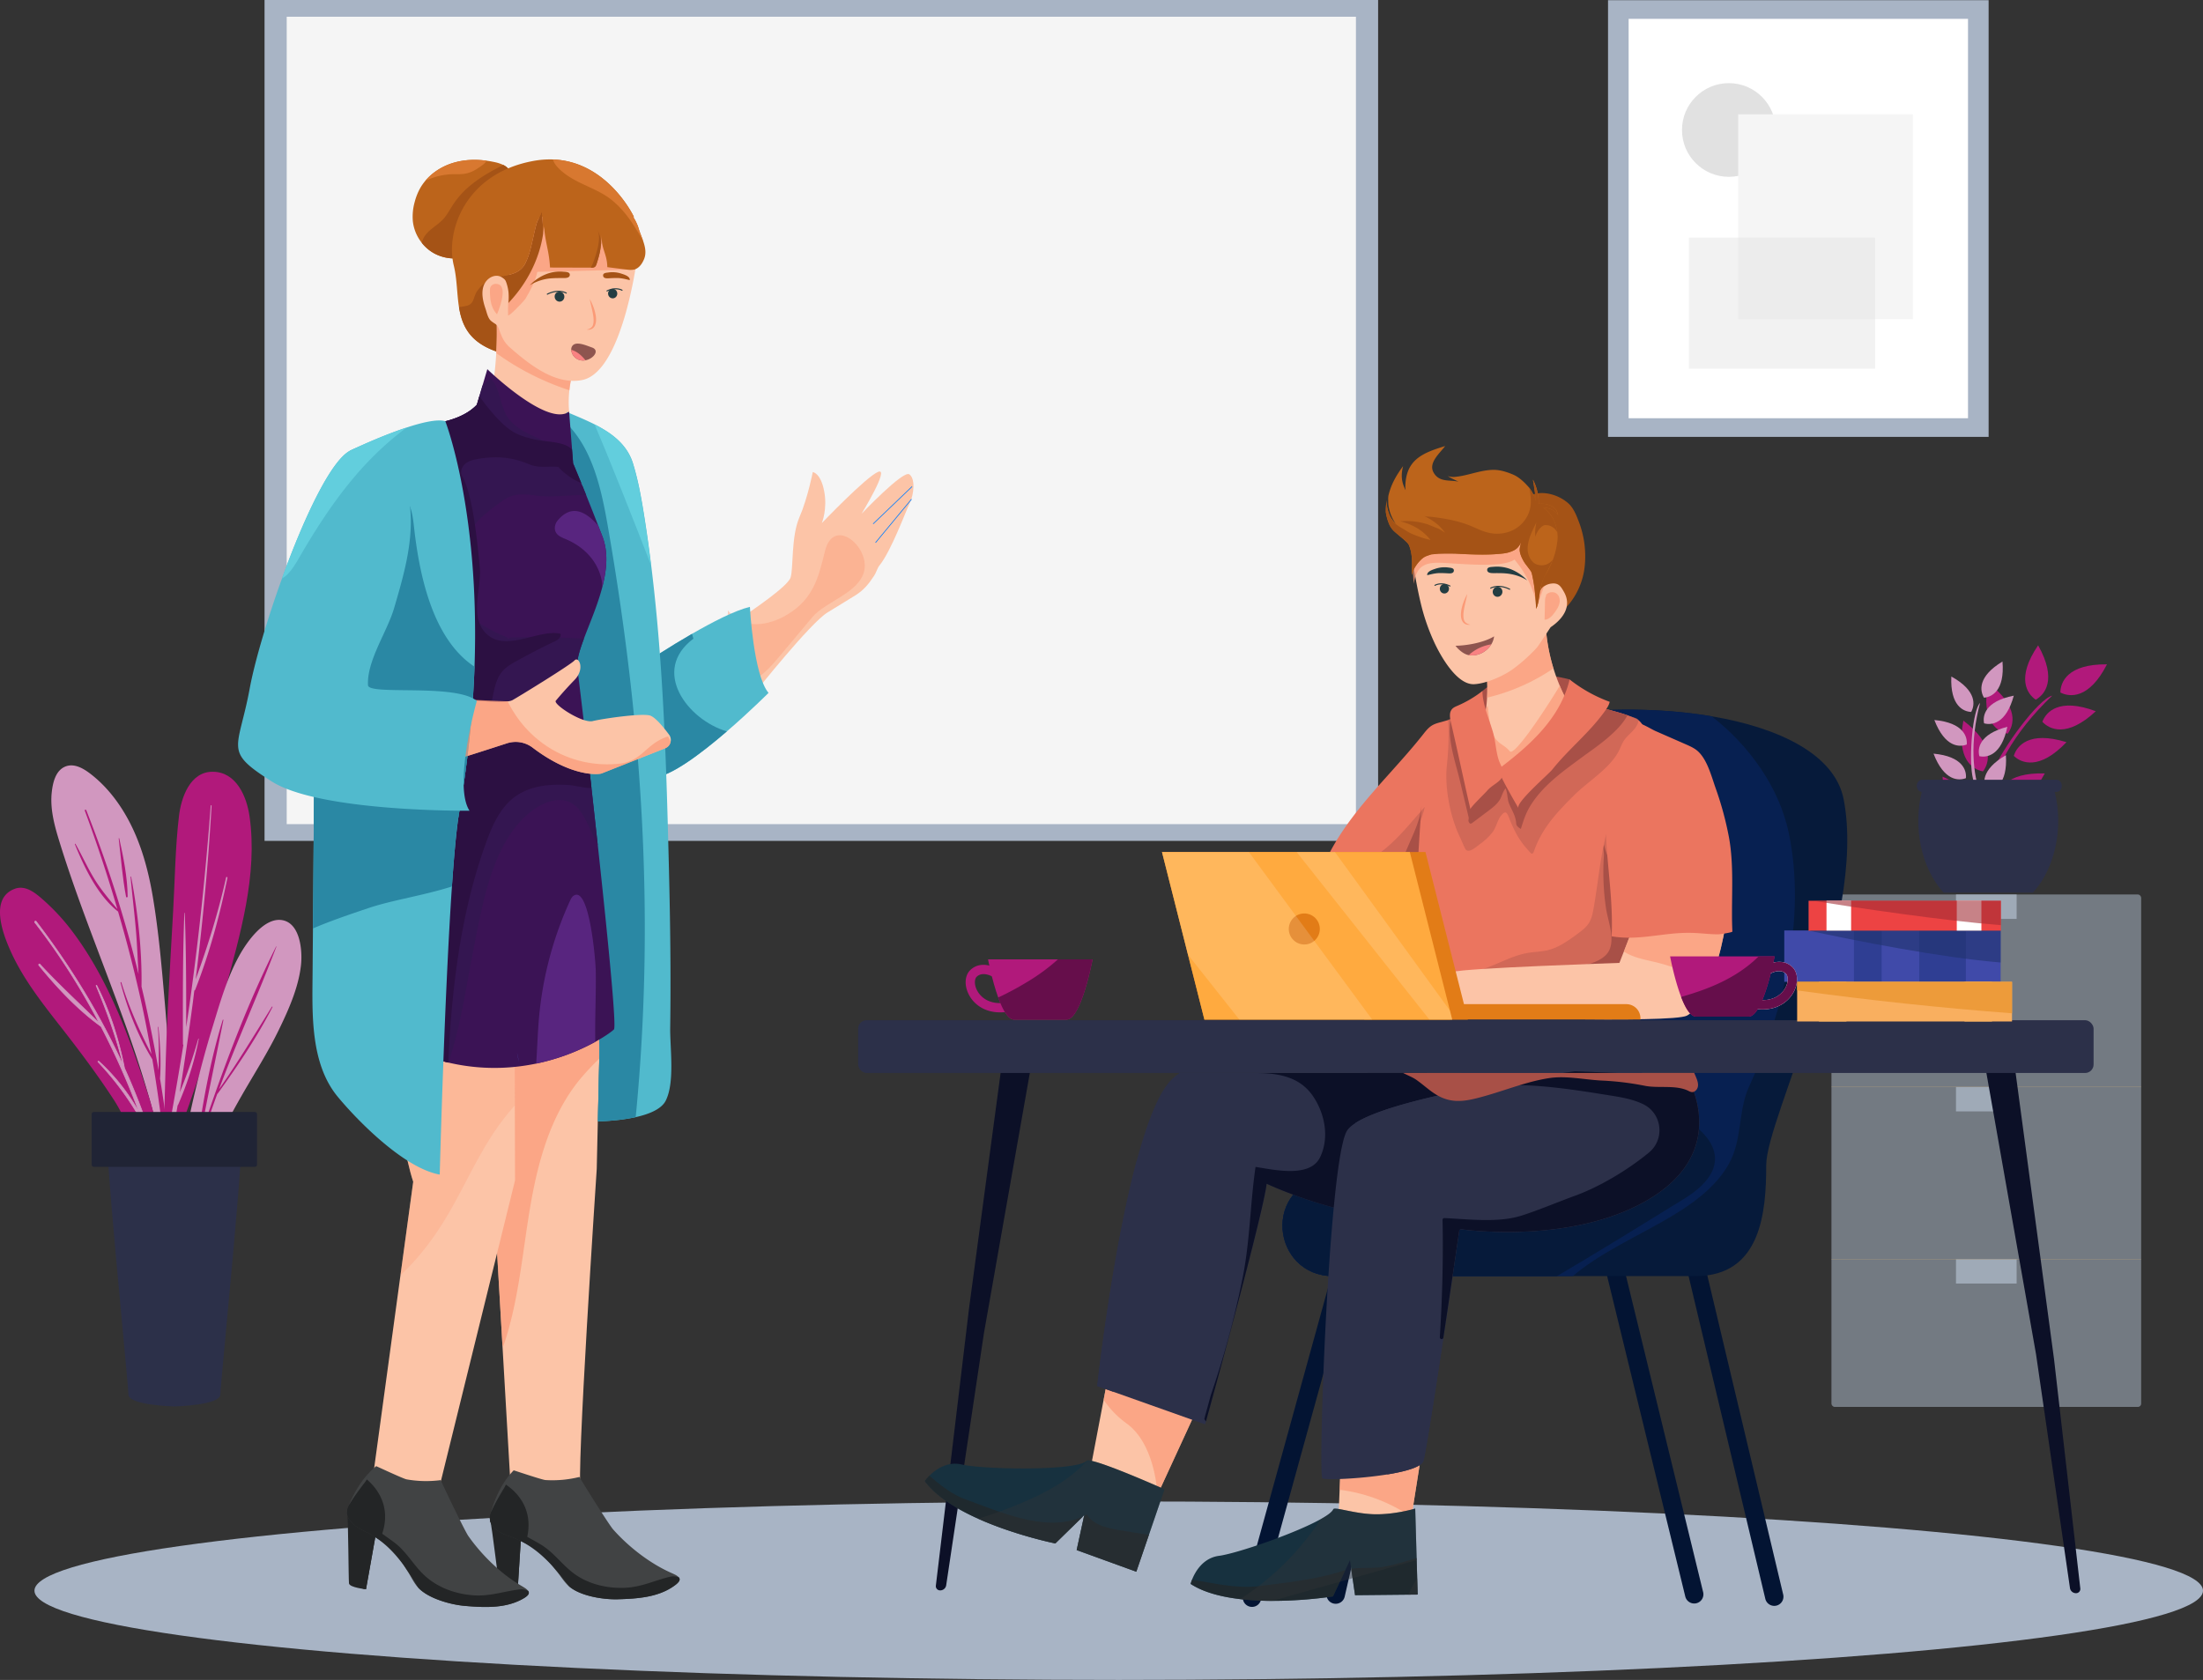 <?xml version="1.0" encoding="UTF-8"?> <svg xmlns="http://www.w3.org/2000/svg" id="_03" data-name="03" viewBox="0 0 3146.45 2400"><rect x="0" y="0" width="3146.45" height="2400" fill="#333333" stroke="none"/><defs><style>.cls-1,.cls-8{fill:#b1197b;}.cls-1,.cls-2,.cls-3{fill-rule:evenodd;}.cls-2,.cls-7,.cls-9{fill:#d197bf;}.cls-10,.cls-3{fill:#2c3049;}.cls-4{opacity:0.6;}.cls-5,.cls-6{fill:#9faab7;}.cls-6{stroke:#b09b7c;stroke-width:0.45px;}.cls-57,.cls-6,.cls-9{stroke-miterlimit:10;}.cls-9{stroke:#d197bf;}.cls-11{fill:#202435;}.cls-12{fill:#a8b4c5;}.cls-13{fill:#f5f5f5;}.cls-14{fill:#031433;}.cls-15{fill:#061a3a;}.cls-16{fill:#072051;}.cls-17{fill:#0c1027;}.cls-18{fill:#404aa9;}.cls-19{fill:#2f3e93;}.cls-20{fill:#f9af5f;}.cls-21{fill:#ed4343;}.cls-22,.cls-45{fill:#fff;}.cls-23{fill:#ed9b3a;}.cls-24{opacity:0.59;}.cls-25{fill:#a12c34;}.cls-26{fill:#20326b;opacity:0.58;}.cls-27{fill:#a55316;}.cls-28{fill:#fcc4a7;}.cls-29{opacity:0.7;}.cls-30{fill:#fb9a77;}.cls-31{fill:#a85047;}.cls-32{fill:#bc641b;}.cls-33{fill:#17313f;}.cls-34{fill:#eb755f;}.cls-35{fill:#bf5e51;}.cls-36{fill:#243d42;}.cls-37{fill:#8e554f;}.cls-38{fill:#f98282;}.cls-39{opacity:0.69;}.cls-40{fill:#232526;}.cls-41{opacity:0.39;}.cls-42{fill:#323435;}.cls-43{fill:#e27c17;}.cls-44{fill:#ffaa3f;}.cls-45{opacity:0.15;}.cls-46{fill:#e1e1e1;}.cls-47{opacity:0.43;}.cls-48{fill:#660e4b;}.cls-49{opacity:0.42;}.cls-50{fill:#51bacd;}.cls-51{fill:#2a88a4;}.cls-52{fill:#414344;}.cls-53{opacity:0.3;}.cls-54{fill:#3b1355;}.cls-55{fill:#341651;}.cls-56{fill:#2c1042;}.cls-57{fill:none;stroke:#007cff;}.cls-58{fill:#62cedd;}.cls-59{fill:#d87830;}.cls-60{fill:#58257f;}.cls-61{fill:#4a5cc6;}</style></defs><path class="cls-1" d="M2960.32,1020c-114.68,109.7-102.46,210.73-87.07,250.74-11.68-4-23.51-80.46,1.53-141.11C2889.18,1094.8,2940.37,1025,2960.32,1020Z" transform="translate(-29.25 -26.19)"></path><path class="cls-1" d="M2972,1015.52c.12-14.66,10.09-40.87,66.55-40.21C3012.87,1025.6,2985,1022.23,2972,1015.52Z" transform="translate(-29.25 -26.19)"></path><path class="cls-1" d="M2936.78,1025.79c-12.13-8.22-28.41-31,3.44-77.67C2967.83,997.37,2949.59,1018.67,2936.78,1025.79Z" transform="translate(-29.25 -26.19)"></path><path class="cls-1" d="M2946.28,1057.36c5.11-13.74,23.42-35,76.28-15.08C2981.25,1080.78,2956.23,1068.12,2946.28,1057.36Z" transform="translate(-29.25 -26.19)"></path><path class="cls-1" d="M2896.73,1074.35c-14.42-2.67-38.49-17-28-72.53C2913.76,1035.86,2905.6,1062.69,2896.73,1074.35Z" transform="translate(-29.25 -26.19)"></path><path class="cls-1" d="M2905.46,1106.08c4.28-14,21.29-36.3,75.24-19.6C2941.76,1127.37,2916,1116.23,2905.46,1106.08Z" transform="translate(-29.25 -26.19)"></path><path class="cls-1" d="M2861.46,1128.24c-14.42-2.66-38.48-17-28-72.53C2878.5,1089.76,2870.34,1116.58,2861.46,1128.24Z" transform="translate(-29.25 -26.19)"></path><path class="cls-1" d="M2882.36,1170.05c.41-14.66,10.9-40.66,67.34-38.88C2923,1180.94,2895.25,1177,2882.36,1170.05Z" transform="translate(-29.25 -26.19)"></path><path class="cls-1" d="M2848.69,1199.2c-14.63,1-41.49-7.07-45-63.44C2855.76,1157.71,2854.43,1185.72,2848.69,1199.2Z" transform="translate(-29.25 -26.19)"></path><path class="cls-1" d="M2872.29,1228.37c-.48-14.65,8.4-41.24,64.85-42.9C2913.54,1236.77,2885.58,1234.54,2872.29,1228.37Z" transform="translate(-29.25 -26.19)"></path><path class="cls-1" d="M2856.83,1267c-14.19,3.64-42.08.72-55.9-54C2856.12,1224.91,2860,1252.68,2856.83,1267Z" transform="translate(-29.25 -26.19)"></path><path class="cls-2" d="M2857.26,1030.38c-29.62,114.65,17.84,173.93,43.33,193.25-9,2-46.54-41.79-54.49-90.1C2841.53,1105.77,2846.57,1041.39,2857.26,1030.38Z" transform="translate(-29.25 -26.19)"></path><path class="cls-2" d="M2862.9,1022.93c-5.68-9.35-9.66-29.88,26.41-51.66C2892.78,1013.26,2873.8,1022.06,2862.9,1022.93Z" transform="translate(-29.25 -26.19)"></path><path class="cls-2" d="M2844.6,1043.29c-10.93-.45-30.23-8.52-28.35-50.61C2853.12,1013.07,2849.93,1033.74,2844.6,1043.29Z" transform="translate(-29.25 -26.19)"></path><path class="cls-2" d="M2863,1059.58c-2.16-10.72,1.11-31.38,42.45-39.54C2894.41,1060.69,2873.57,1062.49,2863,1059.58Z" transform="translate(-29.25 -26.19)"></path><path class="cls-2" d="M2838.28,1089.83c-10.19,4-31.11,4.31-46.27-35C2834,1058.73,2839.33,1079,2838.28,1089.83Z" transform="translate(-29.25 -26.19)"></path><path class="cls-2" d="M2856.29,1106.52c-2.79-10.57-.76-31.39,40-42C2887.68,1105.76,2867,1108.8,2856.29,1106.52Z" transform="translate(-29.25 -26.19)"></path><path class="cls-2" d="M2837.09,1137.87c-10.19,4-31.1,4.32-46.27-35C2832.77,1106.77,2838.14,1127,2837.09,1137.87Z" transform="translate(-29.25 -26.19)"></path><path class="cls-2" d="M2866.78,1156.17c-5.5-9.46-9.07-30.07,27.43-51.12C2896.84,1147.1,2877.69,1155.52,2866.78,1156.17Z" transform="translate(-29.25 -26.19)"></path><path class="cls-2" d="M2856.88,1187.89c-8.9,6.36-29.09,11.82-53.44-22.56C2845.06,1158.8,2855.23,1177.08,2856.88,1187.89Z" transform="translate(-29.25 -26.19)"></path><path class="cls-2" d="M2883.31,1197.12c-6.06-9.1-10.88-29.46,24.27-52.7C2912.77,1186.23,2894.17,1195.81,2883.31,1197.12Z" transform="translate(-29.25 -26.19)"></path><path class="cls-2" d="M2888.69,1227.69c-7.58,7.89-26.41,17-56.69-12.3C2871.7,1201.28,2885.06,1217.37,2888.69,1227.69Z" transform="translate(-29.25 -26.19)"></path><path class="cls-3" d="M2774.37,1156.18c-13.29,52-1.15,109.84,30.69,145.18h127.86c31.84-35.34,44-93.18,30.69-145.18Z" transform="translate(-29.25 -26.19)"></path><path class="cls-3" d="M2966.51,1157.55H2774.44c-4.13,0-7.51-3.91-7.51-8.69h0c0-4.78,3.38-8.69,7.51-8.69h192.07c4.13,0,7.51,3.91,7.51,8.69h0C2974,1153.64,2970.64,1157.55,2966.51,1157.55Z" transform="translate(-29.25 -26.19)"></path><g class="cls-4"><rect class="cls-5" x="2615.78" y="1277.91" width="442.36" height="732.05" rx="4.63"></rect></g><rect class="cls-5" x="2793.66" y="1277.91" width="86.6" height="34.86"></rect><rect class="cls-5" x="2793.66" y="1552.91" width="86.6" height="34.86"></rect><rect class="cls-5" x="2793.66" y="1798.86" width="86.6" height="34.86"></rect><line class="cls-6" x1="3058.13" y1="1552.91" x2="2615.78" y2="1552.91"></line><line class="cls-6" x1="3058.13" y1="1798.86" x2="2615.78" y2="1798.86"></line><path class="cls-7" d="M113,1224.9c56.19,184,151.53,359.8,162.4,554.14.18,14.54.24,29.08.3,43.61a.77.77,0,0,0,.68.8v3.48c-.13,4.88,7.45,4.82,7.57,0a684.67,684.67,0,0,0-6.17-104.44q-1.65-131.19-13-262c-4.4-50.88-8.73-102.12-17.16-152.51-7.45-44.34-20-88.43-44.46-126.55-11-17.16-24.31-33-40.07-46-10.93-9-26.81-20.64-41.71-13.62-12.95,6.11-16.68,22.72-18.14,35.61C100.58,1180.25,106.38,1203.16,113,1224.9Z" transform="translate(-29.25 -26.19)"></path><path class="cls-8" d="M137.07,1231.84c9.34,16.42,17,33.67,26.88,49.83,9.6,15.75,21.15,29.33,32.94,43.23q-20.83-71.07-46.53-140.6c-.49-1.34,1.61-1.88,2.12-.59a1804.57,1804.57,0,0,1,74.65,234.12c-1.22-19.58-1.87-39.22-3.44-58.76-2.16-26.82-5.59-53.51-7.95-80.3,0-.45.71-.56.79-.11,9.52,50.62,15.72,105.31,14.84,157,1.78,7.62,3.6,15.23,5.29,22.87q10.59,47.94,19.13,96.75c.43-20.61.59-41.1-1-61.79,0-.46.67-.45.72,0,2.42,24.36,4,49.2,2.28,73.69C267.25,1623.79,274,1681,276.43,1738c.11,2.61-3.76,2.51-4,0-6.71-66.61-14.49-132.7-25.61-198.43-20.81-33.85-35.3-71.31-45.43-109.62a.6.6,0,0,1,1.15-.32c11,35.73,26.07,69.43,43,102.51-4.5-26-9.5-51.91-15.26-77.78q-14.12-63.48-32.4-125.88c-29-22.72-48.3-63.1-61.7-96.22C136,1231.7,136.81,1231.38,137.07,1231.84Z" transform="translate(-29.25 -26.19)"></path><path class="cls-8" d="M199.58,1223.94c5.91,26.5,11.75,55.93,12,83.18,0,1.25-2,1.59-2.25.3-5.28-27.17-7.28-55.88-10.55-83.37C198.73,1223.59,199.48,1223.5,199.58,1223.94Z" transform="translate(-29.25 -26.19)"></path><path class="cls-8" d="M268.92,1466.65c-4.19,80.34-7.21,249.29-6.46,234.89,34.05-84.59,63.73-170.45,87.68-258.61,21.75-80.11,47.58-167,35.48-250.77-4.06-28.07-18.85-63.19-52.44-63.42-32.55-.23-45.23,37-48.33,63.45-5.29,44.76-5.76,90.58-8.31,135.59Q272.49,1397.2,268.92,1466.65Z" transform="translate(-29.25 -26.19)"></path><path class="cls-7" d="M291.14,1519.06a2.09,2.09,0,0,1-.6-1.51c-.17-62.18-.38-124.75,2-186.9a.31.31,0,0,1,.62,0c2,54.19,2.12,108.68,2,163q2.31-15.21,4.49-30.46c13.39-95,23.37-190.39,30.56-286,.06-.78,1.29-.83,1.24,0-4.79,82.91-12.51,165.61-22.69,248,17.36-47.66,32.33-95.83,43.43-145.44.27-1.23,2.13-.7,1.88.52-11,54.26-25.72,108.1-45.92,159.69a2.28,2.28,0,0,1-1.37,1.35c-.73,5.69-1.35,11.4-2.1,17.08C299,1501.11,292.89,1544,286,1586.72a715.12,715.12,0,0,0,26.46-76.55.36.36,0,0,1,.69.19c-6,32.25-16.43,64-29.46,94.05a2,2,0,0,1-.75.91c-7.75,45.94-16.58,91.68-27.13,136.89-.62,2.68-4.6,1.62-4.11-1C265.2,1667.12,279.3,1593.33,291.14,1519.06Z" transform="translate(-29.25 -26.19)"></path><path class="cls-7" d="M301.29,1614.57a1403.85,1403.85,0,0,0-31,245.16c-.06,1.09,1.65,1.09,1.71,0,1.22-16.13,16.53-118.84,103.4-270,17.64-30.69,36.71-60.53,52.16-92.41,13.93-28.65,27.85-59.86,31.52-91.74,2.32-19.85-.55-59.79-26.2-64.74-26.2-5.07-51.25,31.4-61.81,50.51-17.41,31.33-27.49,67-37.93,101.08Q314.66,1552.79,301.29,1614.57Z" transform="translate(-29.25 -26.19)"></path><path class="cls-8" d="M309.47,1669.43c8.06-62.14,19.54-126.34,37.92-186.21a.48.48,0,0,1,.92.27c-11.08,56.19-23.21,111.91-33.37,168.24q4.88-15.23,10-30.35c28.15-82.31,59.72-165.27,98.74-243.11.1-.21.47,0,.39.18-26.06,68.55-56.39,135.22-82,203.92,26.78-38.36,50.84-78.2,75.51-117.93a.48.48,0,0,1,.82.5c-22.19,43.27-49.78,84.15-78.19,123.53a1,1,0,0,1-.59.37q-5.61,15.27-10.87,30.69-13.45,39.62-24.76,79.9c8.06-16.34,16.49-32.49,24.36-48.94.13-.26.58-.06.48.21-7.4,19.52-16.13,39.19-27.16,56.93-15.13,55.06-26.94,111-33.95,167.76-.26,2.14-3.65,2.1-3.38-.06C272.89,1805.37,288.83,1736.71,309.47,1669.43Z" transform="translate(-29.25 -26.19)"></path><path class="cls-8" d="M43.46,1382.88c17.42,39.69,44.32,74.2,70.86,108.12,27.19,34.72,53.73,69.87,77.8,106.86,37.57,57.87,93.79,237,94.69,246.31.33,2.8,4.46,2,4.31-.73-1.45-22.74-29.74-189.12-48.64-248.24-26.18-81.89-57.64-169.22-110-238.46a301.13,301.13,0,0,0-40.77-44.32c-11.22-9.9-25.6-22.47-41.63-16.35C14.64,1309.5,32.87,1358.79,43.46,1382.88Z" transform="translate(-29.25 -26.19)"></path><path class="cls-9" d="M81.11,1342.88c49.08,64.27,91,132.88,124.16,205.4-9.53-39.25-23.13-76.53-38.65-113.82-.2-.48.59-.8.83-.35,19,37,31.55,77.46,39.64,118.13,33.08,73.22,57.19,150.41,70.55,231.19.12.72-.95,1-1.11.31a1183.85,1183.85,0,0,0-42-150.41,417.67,417.67,0,0,0-65.13-89.91.69.69,0,0,1,1-1,286.64,286.64,0,0,1,57.83,73.48,1092.14,1092.14,0,0,0-54.65-123.26c-33.18-23.92-63.2-55.87-88.81-87.44-.82-1,.54-2.44,1.45-1.45,27.2,29.48,56.4,56.21,84.92,84.2-26.54-50.49-57.05-98.77-91.92-143.59A1.23,1.23,0,1,1,81.11,1342.88Z" transform="translate(-29.25 -26.19)"></path><path class="cls-10" d="M212.64,2018.25c0,15.76,65.66,17.22,65.66,17.22S344,2034,344,2018.25s37.14-377.94,29.5-377.94H183.08C175.45,1640.31,212.64,2002.49,212.64,2018.25Z" transform="translate(-29.25 -26.19)"></path><rect class="cls-11" x="130.93" y="1588.61" width="236.16" height="78.38" rx="2.94"></rect><rect class="cls-12" x="377.83" width="1590.47" height="1201.31"></rect><rect class="cls-13" x="409.5" y="23.92" width="1527.14" height="1153.48"></rect><ellipse class="cls-12" cx="1597.83" cy="2272.5" rx="1548.62" ry="127.5"></ellipse><path class="cls-14" d="M2449,2317a13.13,13.13,0,0,1-12.74-10l-125-512.66a13.13,13.13,0,0,1,25.51-6.22l125,512.66a13.12,13.12,0,0,1-9.64,15.86A12.93,12.93,0,0,1,2449,2317Z" transform="translate(-29.25 -26.19)"></path><path class="cls-14" d="M1817.44,2321.88a13.12,13.12,0,0,1-12.66-16.62l142.86-517.55a13.13,13.13,0,1,1,25.31,7l-142.87,517.56A13.11,13.11,0,0,1,1817.44,2321.88Z" transform="translate(-29.25 -26.19)"></path><path class="cls-14" d="M2563.33,2320.39a13.12,13.12,0,0,1-12.76-10.09l-134.09-564.17a13.13,13.13,0,0,1,25.54-6.07l134.09,564.16a13.13,13.13,0,0,1-9.74,15.81A13.28,13.28,0,0,1,2563.33,2320.39Z" transform="translate(-29.25 -26.19)"></path><path class="cls-14" d="M1937,2317.4a13.61,13.61,0,0,1-3-.33,13.13,13.13,0,0,1-9.86-15.73l128.59-561.17a13.13,13.13,0,1,1,25.59,5.86L1949.81,2307.2A13.13,13.13,0,0,1,1937,2317.4Z" transform="translate(-29.25 -26.19)"></path><path class="cls-15" d="M2551.88,1690.5c0,67.37-7.22,158.78-101,158.78H1933.07c-86.6,0-105.34-130.25,0-145.76,80.93-11.91,130.43-27.46,171.32-46.71,15.55-7.32,19.33-31,16.38-64.9-2.67-30.56-10.83-69.39-20.78-111.85-27.23-116.18-67.86-259.59-46.12-335.69,15.42-54,110.75-89,221.66-100.36,65.11-6.66,135.6-5.14,198.43,5.51,97.34,16.51,176.32,54.94,188.59,118.91C2696.23,1344.06,2551.88,1623.13,2551.88,1690.5Z" transform="translate(-29.25 -26.19)"></path><path class="cls-16" d="M2527.44,1578.42c-14.11,30.72-10.79,65.31-22.4,96.3-11.95,31.9-39.52,56.9-67.07,75.53-48.34,32.68-103.7,54.34-150.34,89.41-4.07,3.06-8.08,6.27-12,9.62H1933.07c-86.6,0-105.34-130.25,0-145.76,80.93-11.91,130.43-27.46,171.32-46.71,29.59-13.92,16.58-87.25-4.4-176.75l4.44-.47c83.07-8.65,174.65-23.5,227.11-88.47,25.43-31.49,47.7-82.69,49.66-123.64,2.18-45.57-41.88-48-72.67-73.25-48.3-39.62-56.44-105.35-33-150.22,65.11-6.66,135.6-5.14,198.43,5.51,54.05,41.9,96.78,102.28,110.2,167C2609,1336.24,2577.63,1469.1,2527.44,1578.42Z" transform="translate(-29.25 -26.19)"></path><path class="cls-15" d="M2435.07,1738.55c-60.39,37.33-120.79,74.68-182,110.73h-320c-86.6,0-105.34-130.25,0-145.76,80.93-11.91,130.43-27.46,171.32-46.71,15.55-7.32,19.33-31,16.38-64.9,52.59,8.92,105.26,16.21,158.81,6.52,49.64-9,89.21-7.49,135.94,15.12C2482,1645.71,2507.45,1693.79,2435.07,1738.55Z" transform="translate(-29.25 -26.19)"></path><path class="cls-17" d="M1506.76,1521.4l-19.21,108.85h0l-53,300.65-53.94,360.33a8.64,8.64,0,0,1-8.58,7.05,6.08,6.08,0,0,1-6.14-6.8l47.41-396.24L1457,1569.34l6.6-49.17Z" transform="translate(-29.25 -26.19)"></path><path class="cls-17" d="M2994.34,2302.28a8.68,8.68,0,0,1-8.6-7.05l-48.51-334.35-60.6-343.44-16.94-96,43.16-1.23,7.49,55.75,52.58,391.79,37.55,327.77A6.07,6.07,0,0,1,2994.34,2302.28Z" transform="translate(-29.25 -26.19)"></path><rect class="cls-10" x="1225.62" y="1457.5" width="1764.56" height="75.41" rx="12.14"></rect><path class="cls-8" d="M1589.7,1396.79s-16.13,86-37.08,86h-75.14c-8.58,0-16.35-14.47-22.53-31.53-8.92-24.57-14.53-54.51-14.53-54.51Z" transform="translate(-29.25 -26.19)"></path><path class="cls-8" d="M1457.73,1472.5a71.63,71.63,0,0,0,8-.46l-1.5-13.16c-27.6,3.14-37.63-13.69-40.06-18.93-3.84-8.27-2.81-15.65.1-18.4,9.17-8.6,23.37.36,24,.75l7.22-11.11c-1-.63-23.5-15-40.26.72-7.76,7.31-9,20.82-3,33.62C1418.42,1459.08,1433.53,1472.5,1457.73,1472.5Z" transform="translate(-29.25 -26.19)"></path><rect class="cls-18" x="2548.41" y="1329.28" width="309.01" height="73.36"></rect><rect class="cls-19" x="2741.13" y="1329.28" width="66.67" height="73.36"></rect><rect class="cls-19" x="2647.92" y="1329.28" width="39.55" height="73.36"></rect><rect class="cls-20" x="2566.8" y="1402.64" width="306.88" height="56.68"></rect><rect class="cls-20" x="2805.82" y="1402.64" width="39.28" height="56.67"></rect><rect class="cls-20" x="2597.91" y="1402.64" width="39.28" height="56.67"></rect><rect class="cls-21" x="2583.12" y="1286.86" width="274.67" height="43.16"></rect><rect class="cls-22" x="2608.71" y="1286.86" width="35.16" height="43.16"></rect><rect class="cls-22" x="2794.78" y="1286.86" width="35.16" height="43.16"></rect><path class="cls-23" d="M2902.94,1428.83v45q-153.9-11.65-306.88-32.73v-12.3Z" transform="translate(-29.25 -26.19)"></path><g class="cls-24"><path class="cls-25" d="M2887,1313.05v34.88c-82.06-6.38-204.28-24.54-268.53-34.88Z" transform="translate(-29.25 -26.19)"></path></g><path class="cls-26" d="M2886.67,1355.47v45.78c-85.67-7-206.52-31-275.33-45.78Z" transform="translate(-29.25 -26.19)"></path><path class="cls-27" d="M2213.51,734.78c7.61-4.17,16.74-4.88,25.32-3.63a60.41,60.41,0,0,1,29.05,12.94c8.34,6.76,12.53,17.45,16.32,27.34a138.4,138.4,0,0,1,8.35,64.49A102.76,102.76,0,0,1,2255.66,904c-6.21,5.05-11.72,7.67-19.67,8.61s-16.49-1.65-21.84-7.6c-6.72-7.47-7.44-18.36-8.8-28.31-3.54-25.82-13.66-50.83-13.24-76.89.16-9.89,1.84-19.68,3.52-29.42C2197.76,758.08,2202.52,740.78,2213.51,734.78Z" transform="translate(-29.25 -26.19)"></path><polygon class="cls-28" points="2038.4 2024.94 2034.42 2050.11 2015.86 2167.27 2012.52 2188.37 1910.87 2188.39 1913.32 2128.36 1915.94 2064.02 1920.8 1945.23 2038.4 2024.94"></polygon><g class="cls-29"><path class="cls-30" d="M2063.67,2076.31l-18.56,117.15a231.6,231.6,0,0,0-102.54-38.91l2.63-64.34c11.14-11.62,26-19.86,41.37-25.11,24.85-8.49,55.15-9.1,74.5,8.64C2062,2074.57,2062.84,2075.42,2063.67,2076.31Z" transform="translate(-29.25 -26.19)"></path></g><polygon class="cls-28" points="1733.45 1961.21 1712.52 2006.66 1653.27 2135.31 1639.81 2164.51 1552.11 2126.67 1576.24 1999.83 1583.97 1959.24 1683.71 1960.56 1733.45 1961.21"></polygon><g class="cls-29"><path class="cls-30" d="M1741.77,2032.85l-59.25,128.66c-2.65-35.74-14.45-80.18-44-101.55a136.5,136.5,0,0,1-33-33.94l7.72-40.59,99.74,1.32C1725,1999.74,1735.54,2016.11,1741.77,2032.85Z" transform="translate(-29.25 -26.19)"></path></g><path class="cls-10" d="M2180.38,1747.16c-64.76,30.32-142.13,26.52-206.89,13.54-76.32-15.3-135.12-43.35-135.12-43.35-4.42,40.3-76.52,302.8-86.64,339.51l-1.18,4.26-131.26-46.6-22.92-8.13s21-190.7,56.79-323.1c14.09-52.2,30.47-95.33,48.74-114.15a76.28,76.28,0,0,1,12.12-10l353.37-.06c25.1,14.19,58,34.22,86.65,56.5C2211.39,1660.13,2252,1713.63,2180.38,1747.16Z" transform="translate(-29.25 -26.19)"></path><path class="cls-17" d="M2154,1615.58c-13.31,25.11-36.08,44.83-60.09,60.58-28.15,18.46-58.94,32.86-85.8,53.15a278,278,0,0,0-34.66,31.39c-76.32-15.3-135.12-43.35-135.12-43.35-4.42,40.3-76.52,302.8-86.64,339.51a13.77,13.77,0,0,1-2.33-3.71l9.24-33.89A1304.41,1304.41,0,0,0,1804,1851.93c10.61-52.81,10.87-106.83,18.48-158.62,26,3.88,77.74,16.23,92.2-13.83,13.14-27.34,7.22-60.23-8.67-85.1-19.18-30-50.22-35.26-84.68-35.25l246-.05C2092.49,1573.27,2125.36,1593.3,2154,1615.58Z" transform="translate(-29.25 -26.19)"></path><path class="cls-10" d="M2387.66,1737.36c-111.17,69.07-273.91,44.7-273.91,44.7s-18.49,127.14-33.47,224.17h0c-8.42,54.43-15.72,99.38-18,107.1-2.58,8.59-25.12,15-51.67,19.28-39.88,6.46-88.81,8.2-92.68,5.63-6.44-4.29,8.94-449.61,34.71-495.8,2.15-3.85,6.21-7.66,11.86-11.41,33.94-22.5,125-42.65,200.49-56.28,62.41-11.27,114.16-18.08,114.16-18.08l143.3,5.79,15.67.63a96.62,96.62,0,0,1,5.06,9.67C2455.77,1600,2481.34,1679.16,2387.66,1737.36Z" transform="translate(-29.25 -26.19)"></path><path class="cls-10" d="M2387.66,1737.36c-111.17,69.07-273.91,44.7-273.91,44.7s-18.49,127.14-33.47,224.17h0c-8.42,54.43-15.72,99.38-18,107.1-2.58,8.59-25.12,15-51.67,19.28q8.58-118,21.91-235.58c5.45-48.07,9.28-97.33,18.26-144.9,5.89-31.18,41.37-56.75,19.58-89.69-23.1-34.94-71.09-23.71-105.86-31.41,33.94-22.5,125-42.65,200.49-56.28,62.41-11.27,114.16-18.08,114.16-18.08l143.3,5.79,15.67.63a96.62,96.62,0,0,1,5.06,9.67C2455.77,1600,2481.34,1679.16,2387.66,1737.36Z" transform="translate(-29.25 -26.19)"></path><path class="cls-17" d="M2387.66,1737.36c-103.07,64-250.48,47.75-271.4,45a2.56,2.56,0,0,0-2.87,2.18c-2,13.78-11.95,81.85-22.6,152.61a2.58,2.58,0,0,1-5.12-.55c3.53-55.81,5.07-111.71,3.91-167.6a2.57,2.57,0,0,1,2.68-2.63c34.59,1.63,76.9,7,109.91-3.45,25.28-8,51.08-19.17,76.24-28.29,34.08-12.38,74-35.6,105.89-61.79,23.25-19.1,18.9-56.12-8.2-69.19l-.51-.25c-14.9-7.07-31.44-9.76-47.73-12.36-47.25-7.57-94.77-15.16-142.61-14.7H2185a2.58,2.58,0,0,1-.23-5.11c51-8.78,90.86-14.12,94.1-14.56a2.16,2.16,0,0,1,.44,0l142.55,5.76a2.51,2.51,0,0,1,1,.23q9.9,4.54,19.5,9.68a2.56,2.56,0,0,1,1.13,1.19C2456.24,1601.5,2480.46,1679.71,2387.66,1737.36Z" transform="translate(-29.25 -26.19)"></path><path class="cls-31" d="M2454.25,1578.6c-.8,4.33-4.73,8.36-9.09,7.74a16.57,16.57,0,0,1-4.64-1.81c-18.15-8.81-42.67-3.2-62.09-7.15a409.5,409.5,0,0,0-61.7-7.48c-24.51-1.27-50.29-7.1-74.42-3.56q-4.44.66-8.91,1.53c-28.2,5.46-57,16.82-84.31,24.42-15.6,4.34-31.87,8.72-47.79,5.82-21.14-3.87-32.89-17.82-49.2-29.26-5.34-3.74-12.41-6.37-18.78-9.76L2449,1559c1,2.26,2,4.52,2.91,6.79C2453.57,1569.88,2455.06,1574.28,2454.25,1578.6Z" transform="translate(-29.25 -26.19)"></path><path class="cls-32" d="M2157.27,1048.26l.24-.1A1.56,1.56,0,0,1,2157.27,1048.26Z" transform="translate(-29.25 -26.19)"></path><path class="cls-33" d="M1692.46,2153.83l-22.23,65-18.06,52.77L1567,2240.7l10.61-48.82.23-1.07-1.9,1.87-39.42,38.53s-57-11.45-110-35.21c-30.71-13.76-60.13-31.66-76.42-53.85a61.44,61.44,0,0,1,6.64-7.73c8.63-8.63,25.11-20.83,46.13-16,31.48,7.31,164.86,9.33,178.24-5.2a2,2,0,0,1,1.09-.51C1594.89,2110.21,1692.46,2153.83,1692.46,2153.83Z" transform="translate(-29.25 -26.19)"></path><path class="cls-33" d="M2054.06,2304.25l-13.53.13-75.94.75-3.52-24.33-1.93-13.33-1.78-12.27-6.66,14.19-7.76,16.53-9.85,21a603.25,603.25,0,0,1-86.95,6.34,404.31,404.31,0,0,1-45.61-2.5c-26.74-3.13-52.28-9.61-70.78-21.72a54.55,54.55,0,0,1,2-6c4.12-10.44,15.12-31.07,38.6-34.14,25.11-3.28,108.34-31.81,145.4-52.5,9.69-5.4,16.22-10.27,17.74-14,1.63-4,30,6.4,58.46,7.12,29.3.74,58.6-8.12,58.6-8.12l2,70.76.07,2.86.76,26.37Z" transform="translate(-29.25 -26.19)"></path><path class="cls-31" d="M2271.11,996.9s-79.41-23.38-124.56,16.48-10.92,117.71-10.92,117.71l71.65-17.28,70.61-87.92Z" transform="translate(-29.25 -26.19)"></path><path class="cls-28" d="M2298.23,1073.29c-2.92,11.74-11.35,16.25-22.75,20.34-6.08,2.19-12.19,4.15-18.34,5.95-13.09,3.85-26.32,7-39.73,9.93-14.88,3.29-19.39,15-31,24.42-8,6.46-18.72,11.73-28.2,7.81s-13.71-15.43-20.63-22.28c-2.24-2.2-6.72-1.84-7.72-5.38-1.11-3.92,4.84-12.26,6.34-15.88a230.14,230.14,0,0,0,15.64-60.38q.9-7.44,1.31-14.92a228,228,0,0,0-5-62.08c2.93-6.86,12.3-8.35,18.45-12.57q35.73-24.53,69.85-51.28A264.19,264.19,0,0,0,2248,981.09a259.36,259.36,0,0,0,9,24.75,263.71,263.71,0,0,0,27.94,50.15Q2291.16,1064.87,2298.23,1073.29Z" transform="translate(-29.25 -26.19)"></path><g class="cls-29"><path class="cls-30" d="M2284.89,1056q-1.18,2.68-2.48,5.29a197,197,0,0,1-25.27,38.3c-13.09,3.85-26.32,7-39.73,9.93-14.88,3.29-19.39,15-31,24.42-8,6.46-18.72,11.73-28.2,7.81s-13.71-15.43-20.63-22.28c-2.24-2.2-6.72-1.84-7.72-5.38-1.11-3.92,4.84-12.26,6.34-15.88a230.14,230.14,0,0,0,15.64-60.38l2.23-3.23c1.67,13.09,2.85,33.43,9.82,44.88,6,9.89,14.28,10.94,21.8,20.06,6.33,7.66,51.1-60.09,71.31-93.69A263.71,263.71,0,0,0,2284.89,1056Z" transform="translate(-29.25 -26.19)"></path></g><g class="cls-29"><path class="cls-30" d="M2153.1,1022.91a227.56,227.56,0,0,0-5-62.08c3-6.87,12.31-8.36,18.47-12.58q35.71-24.54,69.85-51.28A263.9,263.9,0,0,0,2248,981.09,286.44,286.44,0,0,1,2153.1,1022.91Z" transform="translate(-29.25 -26.19)"></path></g><path class="cls-28" d="M2244.08,922.17c-.48.31-17.4,26.7-20,29.52A244.15,244.15,0,0,1,2191,981.45c-13.56,10.14-39.2,21.5-56.43,22.21-24.77,1-47.77-40.35-56.85-59.88a295.52,295.52,0,0,1-19.17-55.43c-2.57-10.76-4.72-21.19-6.48-30.7-4.87-26.25-6.83-45.54-6.83-45.54l26.13-17.57,21.23-14.27,5.75-3.86s3-1.73,7.53-4.3c13.33-7.49,40.2-22.11,45.47-21.28,3.95.62,27.37,10.36,48.33,18.85,3.74,1.52,7.41,3,10.87,4.38,11.83,4.7,21.26,8.25,23.36,8.29s2.14,11.24,1.21,25.82c-1.57,24.85-5.8,59.46-6.52,65.13a13.8,13.8,0,0,1,5.93-9.42h0a23.18,23.18,0,0,1,10.65-4c10-1.17,13.14,3.69,17.84,12C2274.69,892.45,2261.5,910.32,2244.08,922.17Z" transform="translate(-29.25 -26.19)"></path><path class="cls-34" d="M2401.21,1360c-.86,36-2.11,60.17-2.11,60.17l-334,36.58q-28.71-29.34-57.15-58.9-25.43-26.38-50.68-52.93c-12.18-12.83-24.23-25-37.45-36.65-20.29-17.87-2.84-41.62,7.14-61.22,11.39-22.34,25.69-43,41.21-62.7,29.79-37.7,64.71-72.19,94.07-109.52,3.58-4.55,7.28-9.19,12.22-12.2,4-2.46,8.68-3.7,13.25-4.9,5.24-1.38,59.42-17.82,60.43-15.66,6.09,12.93,6.8,26.75,11,40.18q6.71,21.48,12.5,43.22a497.17,497.17,0,0,0,80.25-71.8q9.45-10.51,18.29-21.54c2.11-2.64,4.45-5.46,7.75-6.19,2.92-.65,5.92.52,8.69,1.66,21.84,9,45,12.74,67.05,20.48,4.08,1.43,8.12,3,12.12,4.76,4.21,1.87,8,5.93,11.29,11.81C2403.31,1111.09,2403.38,1271.31,2401.21,1360Z" transform="translate(-29.25 -26.19)"></path><g class="cls-24"><path class="cls-35" d="M1893.6,1274.25l59.12-8.7c48-7.08,81.71-53.11,111.49-86.72-3.61,17.15-11.89,32-13.31,49.33-3.54,43.28-4.6,90.33,8.45,132.2,4.26,13.67,10.24,26.86,13,40.92.78,4-13.53,4.07-17.62,4.19s-7.93-1.8-11.55-3.69c-26.92-14-53.55-29.79-74.05-52.18s-34.37-52.44-31.38-82.65" transform="translate(-29.25 -26.19)"></path></g><path class="cls-31" d="M2050,1323.62c3.61-49.32,5.93-97.12,9.55-146.43-1.89,25.72-17.65,50.79-25.93,74.82-8.67,25.17-19.4,46.53-42.68,61.47C2006.53,1324.21,2031.26,1325.84,2050,1323.62Z" transform="translate(-29.25 -26.19)"></path><g class="cls-24"><path class="cls-35" d="M2335.17,1185.31l4.49-12.78c-23.16,46.79-25.23,100.72-34.46,152.11-1.22,6.79-2.63,13.71-6.19,19.62-4.09,6.8-10.66,11.67-17.06,16.36-13,9.56-26.56,19.34-42.29,23.11-9.11,2.18-18.59,2.24-27.84,3.77-27.63,4.59-51.77,22-79.33,27-11.78,2.13-24,1.93-35.38,5.69-1.91.63-4.19,2.16-3.54,4.06a4,4,0,0,0,2.25,2,383.89,383.89,0,0,0,232.41,34.2c14.61-2.47,38.44-6.83,48.29-19.38,5.67-7.22,3.58-16.12,5.47-25.39,2.15-10.56,6.14-20.67,9.66-30.81a441.86,441.86,0,0,0,24.41-146c0-14.33-.83-29-5.87-42.37-8.2-21.84-29.36-39.38-52.69-39.36" transform="translate(-29.25 -26.19)"></path></g><path class="cls-31" d="M2170.16,1426.4a525.18,525.18,0,0,0,85.9-13.68c20.63-5.06,63-7.7,72.19-30.28,7.19-17.69-2.59-41.07-5.23-58.85a350.62,350.62,0,0,1-3.09-73.18c.5-8-1.36-9.77.33-17.62,5.47,25.47,21.78,47,34.41,69.76s21.86,50.43,12,74.54c-9.23,22.58-31.23,33.88-54.1,42.36s-47.83,9.92-72.15,8.09" transform="translate(-29.25 -26.19)"></path><path class="cls-28" d="M2500.48,1295.29c-.09,1.79-.24,3.65-.43,5.59-6.1,61.92-18.25,106.51-31.45,135.65-10,22.17-20.7,35.41-29.75,40.52-20.94,11.81-337.26,1.12-337.26,1.12l-31.15-14s20.94-44,34.36-49.42,237.37-12.93,237.37-12.93,2.68-6.82,6.38-16.31c7.89-20.28,20.45-52.71,21.54-56.73,0,0,30.17-29.38,61.5-50.1C2466.71,1255.52,2503.3,1243.17,2500.48,1295.29Z" transform="translate(-29.25 -26.19)"></path><path class="cls-36" d="M2210.49,855.29a65,65,0,0,0-25.13-16.53,53.82,53.82,0,0,0-22.93-2.83c-3,.29-9.48,0-9.08,4.79.35,4.19,6,4.29,9,4.27,5.09,0,10.35-.07,15.46.25C2189.59,846,2200.54,849.08,2210.49,855.29Z" transform="translate(-29.25 -26.19)"></path><path class="cls-36" d="M2068,845.54a4.25,4.25,0,0,0-.28,2.39c5.86-1.41,11.41-2.89,17.52-3,4.23-.08,8.55.15,12.76.39,2.52.14,7.15.28,7.71-3.53.62-4.3-4.76-4.34-7.21-4.72a40.65,40.65,0,0,0-19.06,1.65C2076.57,839.71,2069.64,841.71,2068,845.54Z" transform="translate(-29.25 -26.19)"></path><ellipse class="cls-36" cx="2168.06" cy="871.58" rx="7.18" ry="6.93" transform="translate(896.14 2824.26) rotate(-79.77)"></ellipse><ellipse class="cls-36" cx="2092.12" cy="867.23" rx="6.81" ry="6.57" transform="translate(988.09 2834.5) rotate(-84.18)"></ellipse><path class="cls-30" d="M2124.81,874.88c-4.15,7.69-7.45,15.91-8.69,24.85-.49,4.42-.64,9.28,1.61,13.64a9.73,9.73,0,0,0,5.13,4.73,12.27,12.27,0,0,0,6.49.51c-4.2-.75-7.9-2.86-9.07-6.53s-1.1-7.8-.57-11.91C2120.73,891.84,2123.32,883.57,2124.81,874.88Z" transform="translate(-29.25 -26.19)"></path><path class="cls-36" d="M2158.2,867.2a.67.67,0,0,0,.49-.1c.11-.06,10.77-6.27,26.4,1.57a.72.72,0,0,0,1-.35.75.75,0,0,0-.33-1c-16.37-8.22-27.31-1.79-27.77-1.51a.77.77,0,0,0-.28,1A.76.76,0,0,0,2158.2,867.2Z" transform="translate(-29.25 -26.19)"></path><path class="cls-36" d="M2078.62,863.17a.74.74,0,0,0,.43-.1c.08-.05,8.44-5.06,20.9,1a.69.69,0,0,0,.92-.35.72.72,0,0,0-.33-1c-13.16-6.41-21.84-1.17-22.2-.94a.72.72,0,0,0-.24,1A.68.68,0,0,0,2078.62,863.17Z" transform="translate(-29.25 -26.19)"></path><path class="cls-37" d="M2163.21,935.3a28.32,28.32,0,0,1-4,11.43c-6.52,10.75-19.72,17.68-32.24,15.38l-.21,0c-7-1.34-14.44-7.72-18.71-13.39C2122.28,948.68,2148,944.69,2163.21,935.3Z" transform="translate(-29.25 -26.19)"></path><g class="cls-29"><path class="cls-30" d="M2236.4,877.5c3.15-5.79,12.15-7.18,16.89-2.6,3.52,3.39,4.32,8.9,3.16,13.66s-4,8.92-6.87,12.86c-3.59,4.89-8.22,10.05-14.28,10.13l.61-26.32c.08-3.33.35-7.08,2.9-9.21" transform="translate(-29.25 -26.19)"></path></g><path class="cls-38" d="M2159.21,946.73c-6.52,10.75-19.72,17.68-32.24,15.38A60.7,60.7,0,0,1,2159.21,946.73Z" transform="translate(-29.25 -26.19)"></path><g class="cls-29"><path class="cls-30" d="M2500.48,1295.29c-.09,1.79-.24,3.65-.43,5.59-6.1,61.92-18.25,106.51-31.45,135.65a52.35,52.35,0,0,0-4.54-3.93c-20.65-16.2-43.71-25.26-68.94-31.47-15-3.7-33-6.47-46.57-15.57,7.89-20.28,20.45-52.71,21.54-56.73,0,0,30.17-29.38,61.5-50.1C2455.82,1277.94,2480,1283.24,2500.48,1295.29Z" transform="translate(-29.25 -26.19)"></path></g><path class="cls-34" d="M2503,1334c0,7.74.19,15.42.55,23,.09,1.36-17.74,4-20.34,4-13.25,0-26.66-2-40.12-2.12-38.85-.5-73.41,11.62-112,4.92,4.09-84.53-24.38-169.77,4.59-253,3.81-11,11.56-45.4,23.25-51.72,8.52-4.6,26.46,7.82,34.88,11.52l43.31,19c6.41,2.82,13,5.74,18,10.63,13,12.59,18.84,36.07,24.73,52.61a463.93,463.93,0,0,1,18.54,68.21C2505.32,1257.33,2502.85,1296.29,2503,1334Z" transform="translate(-29.25 -26.19)"></path><g class="cls-24"><path class="cls-35" d="M2344.9,1091.35c-1.43,3.09-2.76,6.23-4.39,9.21-13.46,24.46-43.31,42.13-63,61.7-24.11,24-46,46.92-57.52,80.43-.5,1.5-1.52,3.32-3.08,3a3.31,3.31,0,0,1-1.67-1.16c-14.08-15-20.65-25.93-28.74-45.22-4.1-9.74-5.56-18.16-13.7-7.41-5.1,6.72-6.57,16.35-12,23.41a83.38,83.38,0,0,1-17.58,16.59c-5.15,3.73-14.29,12.48-19.68,8.82-2.13-1.46-6.94-14.15-8.55-17.41-14.38-29-22.77-72.26-19.15-104.39a398.36,398.36,0,0,0,2-60.22l.09-4.58,3.36-.91c22.42-6,46.39-12,46.71-11.25,6.1,12.94,6.81,26.77,11,40.21q6.71,21.48,12.5,43.22a497.17,497.17,0,0,0,80.25-71.8q9.45-10.51,18.29-21.54c2.11-2.64,4.45-5.46,7.75-6.19,2.92-.65,5.92.52,8.69,1.66,23.13,9.54,48.15,14.45,71.89,22.25,9.56,3.14,14.13,2.89,8.47,13.2-4.52,8.21-13.44,13.64-18.49,21.62A56.82,56.82,0,0,0,2344.9,1091.35Z" transform="translate(-29.25 -26.19)"></path></g><path class="cls-31" d="M2353.63,1048c-12.12,24-47.62,47.3-62.36,58.21-28.38,21-58.67,41.68-77.16,72.61-5.84,9.77-9.39,20.72-12.65,31.63-2.77-1.51-6.48-4.27-6.66-7.41-.61-11.47-6.12-18.69-10.2-28.77-2.86-7.07-1.88-14.94-5.07-21.86-3,3.86-4.49,8.26-6.37,12.76-3.41,8.18-10.8,13.88-17.87,19.21l-22.91,17.21c-1.08.81-2.49,1.66-3.67,1a3.28,3.28,0,0,1-1.22-1.36c-2.11-3.49.16-4.09-.79-8.06q-6.12-25.73-12.26-51.44c-6.33-26.53-18.84-60.72-13.05-88.53,22.42-6,46.39-12,46.71-11.25,6.1,12.94,6.81,26.77,11,40.21q6.71,21.48,12.5,43.22a497.17,497.17,0,0,0,80.25-71.8q9.45-10.51,18.29-21.54c2.11-2.64,4.45-5.46,7.75-6.19,2.92-.65,5.92.52,8.69,1.66C2308.42,1036.56,2331.57,1040.29,2353.63,1048Z" transform="translate(-29.25 -26.19)"></path><path class="cls-34" d="M2100.22,1046.46c-.38,4.12.6,8.69,1.56,12.79,9.71,41.37,18.06,81.89,27.64,123.11-.58-2.47,21.19-23.25,23.85-26.49,5.59-6.83,14.79-10.67,19.72-16.86,7.54-9.47.15-17.14-3.14-27-4.08-12.3-4.35-25.5-7.74-38-5-18.36-15.56-41.31-15.56-60.62a164.15,164.15,0,0,1-35.62,21.07c-2.71,1.17-5.54,2.33-7.57,4.48A12.25,12.25,0,0,0,2100.22,1046.46Z" transform="translate(-29.25 -26.19)"></path><path class="cls-34" d="M2169.59,1124.83c44.3-33.48,87.88-71.85,101.52-127.93a206.34,206.34,0,0,0,57.21,31.94c-1.13,5.25-4.35,9.77-7.49,14.12-22,30.49-51.31,53.53-74.43,82.54-5.63,7.07-53.08,47.64-48.36,55.21C2195.21,1176.17,2166.8,1127,2169.59,1124.83Z" transform="translate(-29.25 -26.19)"></path><g class="cls-39"><path class="cls-40" d="M1576,2192.68l-39.42,38.53s-142-28.54-186.43-89.06a61.44,61.44,0,0,1,6.64-7.73c15.82,14.23,33.89,27.54,52.08,34.07C1458.08,2186.16,1524.25,2216.66,1576,2192.68Z" transform="translate(-29.25 -26.19)"></path></g><g class="cls-39"><path class="cls-40" d="M1949.77,2269.68l.93-.29-17.61,37.51s-141.28,22.75-203.34-17.88a54.55,54.55,0,0,1,2-6c32.41,5.18,64.78,13.19,96.76,9.07C1869.75,2286.76,1910,2282.67,1949.77,2269.68Z" transform="translate(-29.25 -26.19)"></path></g><g class="cls-39"><path class="cls-40" d="M2054.06,2304.25l-89.47.88-5.45-37.66c12.52-2,25.64-.73,38.39-1.86,13.49-1.2,26.59-5.07,39.58-8.92l15.48-4.6Z" transform="translate(-29.25 -26.19)"></path></g><g class="cls-39"><path class="cls-40" d="M1670.23,2218.83l-18.06,52.77L1567,2240.7l10.61-48.82c1.29-.63,2.59-1.3,3.87-2,10.58,17.57,37.42,21,56.19,23.88C1642.6,2214.5,1656.34,2217.16,1670.23,2218.83Z" transform="translate(-29.25 -26.19)"></path></g><g class="cls-41"><path class="cls-42" d="M1692.46,2153.83l-22.23,65-18.06,52.77L1567,2240.7l10.61-48.82.23-1.07-1.9,1.87-39.42,38.53s-57-11.45-110-35.21q31.1-9.73,61.22-22.29c34.65-14.43,69.92-33.51,94.46-60.95C1594.89,2110.21,1692.46,2153.83,1692.46,2153.83Z" transform="translate(-29.25 -26.19)"></path></g><g class="cls-41"><path class="cls-42" d="M2052.66,2255l-91.59,25.85-18.13,5.12-96.8,27.32a404.31,404.31,0,0,1-45.61-2.5,389,389,0,0,0,115.25-114.4c9.69-5.4,16.22-10.27,17.74-14,1.63-4,30,6.4,58.46,7.12,29.3.74,58.6-8.12,58.6-8.12l2,70.76Z" transform="translate(-29.25 -26.19)"></path></g><g class="cls-29"><path class="cls-30" d="M2234.61,863.52q-4.87,14.41-9.78,28.82c-5.47-25.11-15.92-47.1-32.56-66.74-17.38,12.87-82.53,5.22-106.17,4.6s-33.84,5.95-37.75,30.21c-1.1-16.12-1.85-32.33-2-48.56,8.77-4,19.09-8.8,27.37-12.85s14.47-7.55,22-12a414.43,414.43,0,0,0,41.59-6.52c15-3.08,47.67-8.27,59.48-10s4-.35,11.8-2c2.23,4.92.3,1.21,4.68,7.8s15.8,23.06,21.6,31.48c-1.28,22.12-3.69,43.45-6.11,65.22A16.92,16.92,0,0,1,2234.61,863.52Z" transform="translate(-29.25 -26.19)"></path></g><path class="cls-32" d="M2253.42,786.56a42.12,42.12,0,0,1,.35,10.77c-1.79,18.14-7.37,33.48-16.51,49.14-.15.26-.34.52-.49.75a28.25,28.25,0,0,0-4.07,7.93c-.07.22-.15.57-.2.73s-.06.21-.08.29c-.85,3.79-2.27,7.44-3,11.23-1.72,8.37-2.11,16.72-4.62,25-.35,1.15-1.53,2.72-1.58,4.09-.72-17.21-2.11-34-6.08-50.84-.78-3.33-3-5.55-5.06-8.39s-4.67-5.85-6.48-9c-2.53-4.43-4.87-9.22-5.66-14.26-.72-4.59,1-8.53,1.68-12.92-2.18,5-5.31,8.94-10.17,11.4a45.09,45.09,0,0,1-15.29,4.43c-17.78,2.11-35.27,1.72-53,1-9.49-.41-18.31-1.92-27.8-2.17a70.08,70.08,0,0,0-17.58,1.95c-.5.11-1,.15-1.49.29-1.06.29-1.93,0-3,.36-7.5,2.56-10.33,2.9-16.72,9.85-2.7,2.94-11.15,13.36-9.48,19.47-1.26-1.55-1.28-3.78-1.24-5.73.3-12.9.81-25.2-4.34-37.24-.06-.15-.14-.18-.26-.41s-.4-.61-.6-.9-.5-.71-.74-1-.48-.59-.74-.89l-.12-.15a4.57,4.57,0,0,0-.33-.36c-5.57-5.37-11.76-10-17.55-15.16-.55-.49-1.11-1-1.7-1.64s-1.29-1.39-1.83-2.06c-.22-.26-.48-.61-.65-.83l-.16-.23c-.18-.25-.46-.61-.69-1a28.71,28.71,0,0,1-2-3.37,69.8,69.8,0,0,1-5.43-18.14,4.91,4.91,0,0,1-.06-.65,82.08,82.08,0,0,1,.39-10.75.25.25,0,0,0,0-.09c.23-2.29.44-4.6.59-6.9,0,.51-.07,1,0,1.54a56,56,0,0,0,5.45,22.68l.12.24a56.74,56.74,0,0,0,7.82,10.17c-.59-.79-1.17-1.58-1.71-2.4a55.79,55.79,0,0,1-3-5.16c-.45-.88-.88-1.82-1.29-2.7s-.82-1.92-1.16-2.73-.54-1.46-.78-2.18-.39-1-.6-1.79-.48-1.65-.7-2.49-.45-1.81-.64-2.69-.4-1.75-.55-2.64c-.22-1.36-.38-2.76-.48-4.13,0-.11,0-.21,0-.29,0-4.14-.56-8.46.44-12.48,3.89-15.71,11.19-28.08,20.68-41-3.25,12.7-2.47,22.66,3.59,34.38-.09-1.72-.44-2.28-.42-4.18.34-38.19,22.81-48.45,55.32-58.4.73-.22.82-.34,1.44-.25-8.18,10.69-24.17,24-16.28,37.78s22.16,10.23,34.91,12.7c-.23-.5-.75-.5-1.14-.69-4.62-2.2-9.18-4.36-13.57-7,1.07.21,2,.53,3.09.67a26.84,26.84,0,0,0,5.76.48c18.71-1.39,34.58-9.05,53.88-10.12,10.14-.57,20.61,2.44,30.75,6.82,8.75,3.78,16.54,11.4,22.92,18.81,1.06,1.23,1.94,2.86,2.88,4.17l.14.21c.27.38.61,1,.81,1.33s.28.54.43.82c.47.85.93,1.64,1.4,2.48,0,0,0,0,0,0s.11.21.17.32a70.92,70.92,0,0,1,4,10.26c-1.22-10.45-2.84-20.83-4.52-31.22a74.28,74.28,0,0,1,8.31,34.56c6.67-.47,12.35.13,18.44,3.17a17.46,17.46,0,0,1,6.47,5.84c1.62,2.4,1.76,5.31,3.17,7.79a43.54,43.54,0,0,0-2.95-3.65,14,14,0,0,0-1.11-1.08,28,28,0,0,0-4.17-3.1c-.76-.46-1.54-.86-2.33-1.24a12.7,12.7,0,0,0-1.45-.6,33.94,33.94,0,0,0-7.57-1.65,18.3,18.3,0,0,0-2.11,0h-.15a3.32,3.32,0,0,0-.63,0c.89.42,1.76.86,2.61,1.36a3,3,0,0,1,.37.22C2246.51,762.21,2251.33,772.68,2253.42,786.56Z" transform="translate(-29.25 -26.19)"></path><path class="cls-27" d="M2253.53,786.67c-1.58-2.32-3.13-4.69-5.42-6.39a17.92,17.92,0,0,0-8.82-3.76c-3.2-.3-5-.3-7.68,1.82-4.78,3.78-7.75,9-9.6,14.87a43.63,43.63,0,0,0-.16-5c0-1.72.05-3.52.18-5.29a101.39,101.39,0,0,1,1.47-10.22c-4.75,10-9.84,19.27-11.79,30.46-1.57,9-.3,17.54,5.83,24.75a15.69,15.69,0,0,0,9.61,5.49c8.41,1.44,15-1.54,20.42-8.08-3.42,7-6.87,14.08-10.31,21.11-.22.46-.45.94-.68,1.38a70.48,70.48,0,0,0-4.09,8.09,1.49,1.49,0,0,0-.07.25c-.92,3.77-2.26,7.41-3,11.22-1.72,8.35-2.11,16.72-4.62,25-.35,1.15-1.54,2.72-1.58,4.09-.72-17.21-2.11-34-6.08-50.84-.78-3.33-3-5.55-5.06-8.39s-4.67-5.84-6.48-9c-2.53-4.43-4.88-9.22-5.66-14.26-.72-4.59,1-8.53,1.68-12.92-2.16,5-5.32,8.94-10.17,11.4a45.22,45.22,0,0,1-15.29,4.43c-17.63,2.12-35.48,1.69-53,1-15.9-.64-31.17-1.07-47,.1a10.82,10.82,0,0,0-3,.32c-7.48,2.5-10.33,2.9-16.71,9.83-2.7,2.94-11.15,13.36-9.48,19.47-1.26-1.55-1.28-3.78-1.24-5.73.3-12.9.82-25.2-4.34-37.24a4.7,4.7,0,0,0-.26-.41c-.13-.22-.4-.61-.6-.9s-.51-.7-.75-1-.47-.59-.73-.89l-.12-.15a4.76,4.76,0,0,0-.33-.36c-6.11-5.91-13-11-19.22-16.77-.66-.62-1.26-1.4-1.86-2.09-.23-.26-.47-.6-.64-.83a2.77,2.77,0,0,1-.17-.23c-.18-.25-.46-.61-.69-1a28.71,28.71,0,0,1-2-3.37,69.8,69.8,0,0,1-5.43-18.14,4.91,4.91,0,0,1-.06-.65,65.41,65.41,0,0,1,.4-10.75V747c.21-1.79.39-3.57.53-5.37,0-.49.08-1,.09-1.51a54.51,54.51,0,0,0,.86,11.19,66.15,66.15,0,0,0,4.51,13,2.6,2.6,0,0,0,.13.24,42,42,0,0,0,5.72,8.37c3.45,3.57,7.52,5.88,11.65,8.31s8,5.18,12.3,7.15a145.36,145.36,0,0,0,27.71,9.22c-11.66-14.46-25.43-22-43.28-26.65a98.83,98.83,0,0,1,36.29,3.49c5.94,1.69,10.81,4.26,16.09,6.21,4.7,1.74,7.52,3.93,11.51,6.5-8-11.07-17.4-17.84-29.6-23.7,3.11,1,7,.76,10.1,1.1s6,.69,8.65,1.08c14.66,2.13,27.13,4.51,41.29,9.45s25.92,13.08,42.37,13.59c15.92.49,32-6.09,41.81-20.2s9.29-29.09,5.67-45.38c0-.17-.22-.37-.22-.53,1.11,1.59,2.16,3.2,3.15,4.86.44.73.83,1.42,1.27,2.18l1.38,2.45c.06.11.14.24.2.36a37.2,37.2,0,0,1,4,10.26c-1.22-10.45-2.84-20.83-4.52-31.22a74.28,74.28,0,0,1,8.31,34.56c6.67-.47,12.36.13,18.44,3.17a17.54,17.54,0,0,1,6.47,5.84c1.62,2.4,1.76,5.31,3.17,7.79a41.62,41.62,0,0,0-2.95-3.65,14,14,0,0,0-1.11-1.08,29.34,29.34,0,0,0-4.17-3.11,18.49,18.49,0,0,0-2.33-1.23c-.47-.22-1-.44-1.44-.61a29.5,29.5,0,0,0-7.62-1.65,15.1,15.1,0,0,0-2.23,0s0,0,.07.05-.18-.1.15.06a11.44,11.44,0,0,1,1.77,1.3c.08.07.23.12.36.22C2246.63,762.32,2251.14,772.59,2253.53,786.67Z" transform="translate(-29.25 -26.19)"></path><path class="cls-43" d="M1977.84,1460.76h394.4a0,0,0,0,1,0,0v22a0,0,0,0,1,0,0H1998a20.17,20.17,0,0,1-20.17-20.17v-1.83A0,0,0,0,1,1977.84,1460.76Z" transform="translate(4320.82 2917.33) rotate(-180)"></path><polygon class="cls-43" points="1720.2 1456.65 2096.51 1456.65 2035.94 1217.25 1659.63 1217.25 1720.2 1456.65"></polygon><polygon class="cls-44" points="2074.16 1456.65 1720.2 1456.65 1696.76 1364 1659.63 1217.25 2013.58 1217.25 2070.89 1443.76 2074.16 1456.65"></polygon><circle class="cls-43" cx="1862.88" cy="1327.16" r="22.16"></circle><polygon class="cls-45" points="1959.89 1456.65 1770.14 1456.65 1696.76 1364 1659.63 1217.25 1783.72 1217.25 1959.89 1456.65"></polygon><polygon class="cls-45" points="2074.16 1456.65 2041.56 1456.65 1851.93 1217.25 1906.63 1217.25 2070.89 1443.76 2074.16 1456.65"></polygon><rect class="cls-12" x="2296.68" y="0.26" width="543.58" height="623.88"></rect><rect class="cls-22" x="2326.1" y="26.91" width="484.73" height="570.59"></rect><circle class="cls-46" cx="2469.23" cy="185.7" r="66.92"></circle><rect class="cls-13" x="2482.59" y="163.26" width="249.5" height="292.76"></rect><g class="cls-47"><rect class="cls-46" x="2412.19" y="339.5" width="265.97" height="187.19"></rect></g><path class="cls-10" d="M1619.21,2014.47l-22.92-8.14s21.07-190.7,56.84-323.09A730.2,730.2,0,0,1,1619.21,2014.47Z" transform="translate(-29.25 -26.19)"></path><g class="cls-41"><path class="cls-42" d="M2053.93,2304.27l-13.54.12c2.39-4.3,4.73-8.75,7.08-13.33a90.49,90.49,0,0,1,5.82-9.72Z" transform="translate(-29.25 -26.19)"></path></g><path class="cls-8" d="M2563.85,1392.54s-.64,3.39-1.83,8.85c-.89,4.12-2.11,9.43-3.61,15.33-3,12-7.19,26.39-12.18,38.29a94.47,94.47,0,0,1-6.44,12.9c-4,6.51-8.4,10.67-13,10.67h-75.15c-8,0-15.32-12.61-21.29-28.19-9.63-25.08-15.77-57.85-15.77-57.85Z" transform="translate(-29.25 -26.19)"></path><path class="cls-22" d="M2592.13,1441.28c-6.29,13.55-21.39,27-45.6,27a65.56,65.56,0,0,1-6.74-.34l-1.23-.12,1.5-13.16a58.79,58.79,0,0,0,6.17.38c22.95.19,31.65-14.48,33.89-19.3,3.84-8.28,2.81-15.66-.1-18.41-7.05-6.61-17.08-2.85-21.61-.58-1.36.69-2.22,1.24-2.36,1.33l-7.22-11.11a46.26,46.26,0,0,1,13.19-5.55c8-2,18.33-2,27.08,6.27C2596.85,1415,2598.07,1428.48,2592.13,1441.28Z" transform="translate(-29.25 -26.19)"></path><path class="cls-48" d="M2589.1,1407.66c-8.75-8.23-19.07-8.24-27.08-6.27,1.19-5.46,1.83-8.85,1.83-8.85H2541c-15.33,15.24-33.9,27.49-53.43,36.89-18.36,8.84-37.65,15.4-57.27,21,6,15.58,13.28,28.19,21.29,28.19h75.15c4.61,0,9-4.16,13-10.67a65.56,65.56,0,0,0,6.74.34c24.21,0,39.31-13.42,45.6-27C2598.07,1428.48,2596.85,1415,2589.1,1407.66Zm-9,28c-2.24,4.82-10.94,19.49-33.89,19.3,5-11.9,9.16-26.31,12.18-38.29,4.53-2.27,14.56-6,21.61.58C2582.93,1420.05,2584,1427.43,2580.12,1435.71Z" transform="translate(-29.25 -26.19)"></path><path class="cls-48" d="M1589.7,1396.79s-16.13,86-37.08,86h-75.14c-8.58,0-16.35-14.47-22.53-31.53a440.33,440.33,0,0,0,43.4-23.45,277.17,277.17,0,0,0,41.9-31.06Z" transform="translate(-29.25 -26.19)"></path><path class="cls-28" d="M1097.54,902.3c2.41-1.95,56.61-37.81,60.85-51s.61-58.32,12.6-86,19.1-64.68,19.1-64.68,11.08.91,16.21,26.76-3.26,46.12-3.26,46.12,64-66.85,80.63-73.28-23.9,60-23.9,60,59.31-62.51,68.21-56.4,6.71,28.82.47,41.53-26.39,68.14-43.2,88.81c-2.84,3.51-4.58,10-7.27,14.17-8,12.23-15.12,21.06-27.49,28.7-13.18,8.15-26.45,16.16-39.62,24.33-24.6,15.27-102.31,113-102.31,113l-21.67-108.83Z" transform="translate(-29.25 -26.19)"></path><g class="cls-49"><path class="cls-30" d="M1068.94,898.25c21.56,28.54,58.52,22.06,85.48,5.55,36-22,43.73-51.59,52.89-89.58,12.29-51,63.62-7.56,56.38,26.95-6.74,32.11-55.07,44-74.13,66.66l-46.82,55.8c-10.38,12.37-21.09,25-35.26,32.75C1037.37,1034.63,1069.53,931.08,1068.94,898.25Z" transform="translate(-29.25 -26.19)"></path></g><path class="cls-50" d="M1126.91,1016.09s-26.65,26.7-59.52,55c-37,31.87-81.87,65.78-105.41,65.87-44.43.15-5.92-167.12-5.92-167.12s28.27-18.91,61.56-38.11c28.8-16.63,61.38-33.49,82.68-38.53C1100.3,893.19,1105.29,990.5,1126.91,1016.09Z" transform="translate(-29.25 -26.19)"></path><path class="cls-51" d="M1067.39,1071.08c-37,31.87-81.87,65.78-105.41,65.87-44.43.15-5.92-167.12-5.92-167.12s28.27-18.91,61.56-38.11l2,6.89C958.34,984.56,1011.36,1054.61,1067.39,1071.08Z" transform="translate(-29.25 -26.19)"></path><path class="cls-32" d="M757.23,285.58c3,31.69-24.44,89.78-53,103.83a60.42,60.42,0,0,1-54.94-1.29,58.8,58.8,0,0,1-17.59-15,60,60,0,0,1-12.79-30.82,76.86,76.86,0,0,1,2.6-27.47A83.83,83.83,0,0,1,629,295.68a68.91,68.91,0,0,1,7.59-11.05c10.07-12,24-20.79,39.07-25.49,15.7-4.91,32.47-5.6,48.82-3.34,3.77.51,7.52,1.19,11.22,2a53.33,53.33,0,0,1,12.42,4.07,25.08,25.08,0,0,1,6.45,4.59C759.51,271.46,761.5,280,757.23,285.58Z" transform="translate(-29.25 -26.19)"></path><path class="cls-27" d="M757.23,285.58c3,31.69-24.44,89.78-53,103.83a60.42,60.42,0,0,1-54.94-1.29,58.8,58.8,0,0,1-17.59-15c4.28-18.44,23-23.07,33.72-37.64,4.15-5.64,7.52-11.79,11.37-17.63,17.42-26.41,43.91-42.1,71.31-56a25.08,25.08,0,0,1,6.45,4.59C759.51,271.46,761.5,280,757.23,285.58Z" transform="translate(-29.25 -26.19)"></path><path class="cls-32" d="M934.54,335.87s-.15.35-.45,1c-.52,1.2-1.51,3.42-2.9,6.51-5.43,11.94-17.17,36.75-33.09,64.65-35,61.2-90.06,137.29-142.94,125.14-2.55-.58-5-1.21-7.37-1.86-46.47-12.8-58.45-38.08-63-66.45-3.07-19.31-2.69-40.05-7.39-59.25-12-48.83,15.94-131.54,113.6-149.48A128,128,0,0,1,819,254C897.47,256.92,934.54,335.87,934.54,335.87Z" transform="translate(-29.25 -26.19)"></path><path class="cls-27" d="M801.83,478.22c-9.65,24.26-29.36,45.49-54,53.11-46.47-12.8-58.45-38.08-63-66.45a86.8,86.8,0,0,0,10.39-1.68c11.77-2.63,9.62-12.26,15.26-20.68A46.89,46.89,0,0,1,731,425.13c5.52-2.29,11.45-3.45,17.29-4.61a63.7,63.7,0,0,1,7.11,38.57c26-27.32,44.14-61.88,49.62-99.07a340.63,340.63,0,0,1-4,58.82C797.72,440.05,809.76,458.27,801.83,478.22Z" transform="translate(-29.25 -26.19)"></path><path class="cls-28" d="M842.47,583.71a155.55,155.55,0,0,0-.37,30.58c1.26,14.61,9.35,49.31-1.77,60.58-18.53,18.77-76.7-17.51-92.6-27.08-11.9-7.17-19-11.85-23.16-25.08A521.52,521.52,0,0,0,738,530.61q1.34-23.62.5-47.3c9.12-9.19,29.69-25.54,42.09-21.8s23,11.81,33.15,19.82c18,14.17,50.17,26,42.49,47.66C849.54,547.79,844.48,565.39,842.47,583.71Z" transform="translate(-29.25 -26.19)"></path><g class="cls-29"><path class="cls-30" d="M856.23,529c-6.69,18.8-11.75,36.4-13.76,54.72A379.3,379.3,0,0,1,738,530.61q1.34-23.62.5-47.3c9.12-9.19,29.69-25.54,42.09-21.8s23,11.81,33.15,19.82C831.77,495.5,863.91,507.37,856.23,529Z" transform="translate(-29.25 -26.19)"></path></g><path class="cls-28" d="M918.29,370.32l-29.6-20.5s-44.84-26.9-51.81-25.91c-3,.43-17.29,6-33.14,12.15L798.93,338c-19.87,7.77-40.61,15.86-43.77,15.86-3.91,0-1,38.35,1.48,64.9,1.15,12.33,2.21,22.11,2.44,24.32a32.16,32.16,0,0,0-7.92-16.43,21.49,21.49,0,0,0-7-5.24,14.08,14.08,0,0,0-5.76-1.22c-6.75.08-13,4.38-16.47,10.22-.26.43-.5.88-.74,1.34-5.38,10.77-2.33,24.46,1.41,35.25,1.88,5.42,3.43,13.92,8.1,17.74,3.79,3.11,6.13,3.94,8,5.89a15.32,15.32,0,0,1,3.12,5.47c0,.1.08.22.12.34,4.16,11.39,6.89,18.61,15.95,26.5,1.06.93,2.13,1.85,3.22,2.79h0c3.25,2.82,6.66,5.7,10.19,8.59,21,17.17,46.55,34.34,73.21,35.89a63.56,63.56,0,0,0,16.28-1.1c22.31-4.47,39.07-31.14,51.32-62.81A382.05,382.05,0,0,0,924,469.6c5.93-21.69,10.07-42.78,12.74-58.39,0-.17,0-.36.08-.53,2.56-15.14,3.71-25,3.71-25Z" transform="translate(-29.25 -26.19)"></path><g class="cls-29"><path class="cls-30" d="M940.52,385.7s-1.15,9.84-3.71,25c0,.17-.06.36-.08.53l-46.24,1.1c-3.43.08-6.86.17-10.3.24l-83.5,2c-2.83,14-10.13,26.68-17.18,38.79-1.4,2.41-24.55,26.78-24.62,23.08-.4-22.84,1.76-45,.83-68-.17-4.19-5.58-54.59-.56-54.6,3.16,0,23.9-8.09,43.77-15.86l4.81-1.89c15.85-6.19,30.15-11.72,33.14-12.15,7-1,51.81,25.91,51.81,25.91l29.6,20.5Z" transform="translate(-29.25 -26.19)"></path></g><path class="cls-27" d="M805,360v0c-5.48,37.19-23.58,71.75-49.62,99.07a63.7,63.7,0,0,0-7.11-38.57c12.53-2.49,24.65-5,31.38-18.35,6-12,8.57-25.36,11.54-38.34,1.51-6.61,2.92-13.25,4.92-19.73,1.21-3.93,7.11-13.28,6.68-16.93Q804.74,343.52,805,360Z" transform="translate(-29.25 -26.19)"></path><path class="cls-32" d="M949.05,396.61c-2.68,6.37-7.07,12.71-13.73,14.57-3.65,1-7.55.57-11.32.1l-25.9-3.23-1.46-.18c-.3-20.34-9.68-26.73-7.65-46.9-.49,5.09-.84,9.12-1.19,12.65-1,9.86-2,15.75-6.38,29.32-.58,1.8-1.29,3.73-2.88,4.75a8.42,8.42,0,0,1-4.67.89H873l-58.17-.17c-1.4-24.48-6.6-34.28-8.61-58.72-.28,3.46-.68,6.9-1.18,10.31q-.3-16.46-2.21-32.83c.43,3.65-5.47,13-6.68,16.93-2,6.48-3.41,13.12-4.92,19.73-3,13-5.51,26.33-11.54,38.34C773,415.56,760.84,418,748.31,420.52a63.08,63.08,0,0,0-23.86-25.11c-2-1.15-4.18-2.32-5.23-4.37s-.76-4.16-.52-6.27c2.32-19.7,6.37-39.78,17.16-56.43s29.62-29.27,49.41-27.84c20.22,1.46,47.14-3.21,67.41-2.61,14,.43,28.06,2.65,41.1,7.56a94.86,94.86,0,0,1,12.58,5.82,77.94,77.94,0,0,1,27.73,25.62,63,63,0,0,1,7.39,16c1.78,6,4.55,12.2,6.65,18.48C950.94,379.76,952.56,388.28,949.05,396.61Z" transform="translate(-29.25 -26.19)"></path><path class="cls-28" d="M896.6,1174.23c-1.83,4.29-5.46,128.73-8.7,255-1,37.3-1.87,74.76-2.71,109.34-.8,33.55-1.52,64.4-2.11,89.72-1,41.28-1.53,67.94-1.53,67.94S851.38,2148,858.91,2153s-100.34-2.51-100.34-2.51l-11.71-202.43L722.29,1523l-13.92-240.8,159.34-91.36Z" transform="translate(-29.25 -26.19)"></path><g class="cls-29"><path class="cls-30" d="M887.9,1429.25c-1,37.3-1.88,74.76-2.71,109.34a378.6,378.6,0,0,0-27.4,29.26c-42.48,51.66-60.6,119-71.65,184.93s-16.32,133.45-38,196.72l-1.29-1.43L722.29,1523a229.36,229.36,0,0,1,27.27-37C784.43,1447.63,837.06,1422.78,887.9,1429.25Z" transform="translate(-29.25 -26.19)"></path></g><path class="cls-28" d="M764.85,1712.56l-111.68,453L560.31,2148l40.93-300.13,18.19-133.38c-10.51-31.55-22.32-99.25-32.92-171-4.42-29.9-8.63-60.49-12.44-89.45-8.08-61.5-14.4-115.67-17.2-140.28-1-9-1.58-14-1.58-14l208.3-17.57.25,82.31.18,62.37.15,50.63.37,128Z" transform="translate(-29.25 -26.19)"></path><path class="cls-40" d="M773.62,2218.61l-5.36,84.55s-23.74.33-25.1-5.6-11.24-90.51-13.6-98.59S773.62,2218.61,773.62,2218.61Z" transform="translate(-29.25 -26.19)"></path><path class="cls-40" d="M764.71,2213.44c5.23,3,8.91,5.17,8.91,5.17l-5.36,84.55s-1.94,0-4.74-.07Z" transform="translate(-29.25 -26.19)"></path><path class="cls-52" d="M753.52,2219.66c.86.3,1.72.59,2.57.9,37.1,13.07,52.52,30.69,62.82,43.61a.19.19,0,0,1,.06.07c1.95,2.45,3.72,4.74,5.42,6.78.34.4.67.8,1,1.21,5.72,7.16,9.86,14.44,16.8,20.41l.1.08c16,13.7,48.7,18.85,69.28,18.26,28.07-.8,59.1-2.73,82.31-20.46,6.35-4.86,7.2-8.12,4.94-10.85a18.09,18.09,0,0,0-5.7-4c-1.64-.84-3.5-1.67-5.48-2.55-30.31-13.49-60.58-37-82.57-61.81-6.79-7.67-48.64-75-48.17-75.09a159.68,159.68,0,0,1-48.66,4.42c-5-.37-45.18-14-45.33-13.86-16.73,17.21-27.35,40.27-33.42,63.35-.15.57-.27,1.1-.35,1.58C727.08,2204.12,737.47,2213.55,753.52,2219.66Z" transform="translate(-29.25 -26.19)"></path><path class="cls-40" d="M729.14,2191.75c1.3-7.72,12.3-26.86,20.37-40.15.5-.81,1.31-2.39,2.29-4.43,14.94,10,43.08,36.15,28.05,83.77a168.85,168.85,0,0,0-26.33-11.28C737.47,2213.55,727.08,2204.12,729.14,2191.75Z" transform="translate(-29.25 -26.19)"></path><path class="cls-40" d="M753.52,2219.66c.86.3,1.72.59,2.57.9,26,9.26,44.3,23.53,62.82,43.61a.19.19,0,0,1,.06.07c8.62,9.36,15.84,19.15,23.32,28.48,16,13.7,48.7,18.85,69.28,18.26,28.07-.8,59.1-2.73,82.31-20.46,6.35-4.86,7.2-8.12,4.94-10.85a21.13,21.13,0,0,0-12.69-.87c-21.86,5.22-40.57,14.67-63.72,15.75-24.93,1.17-50.91-4.6-71.55-19-18.39-12.88-30.44-31.89-50.19-43.39-32.33-18.83-61.19-31-68.87-48.17-.17.39-.34.77-.49,1.16s-.32.75-.46,1.11-.28.72-.4,1.06l-.37,1a.11.11,0,0,1,0,.06c-.21.63-.4,1.23-.56,1.79s-.27,1.11-.36,1.6C727.08,2204.12,737.47,2213.55,753.52,2219.66Z" transform="translate(-29.25 -26.19)"></path><path class="cls-40" d="M566.86,2213.19,552,2296.61s-23.63-2.34-24.31-8.39-1-91.2-2.45-99.49S566.86,2213.19,566.86,2213.19Z" transform="translate(-29.25 -26.19)"></path><path class="cls-40" d="M558.58,2207.05c4.87,3.54,8.28,6.14,8.28,6.14L552,2296.61s-1.93-.19-4.7-.61Z" transform="translate(-29.25 -26.19)"></path><path class="cls-52" d="M546.77,2212l2.45,1.18c35.4,17.15,48.74,36.39,57.53,50.39l0,.07c1.66,2.66,3.17,5.12,4.63,7.34.29.44.57.88.85,1.32,4.88,7.75,8.18,15.45,14.41,22.17l.09.08c14.39,15.42,46.28,24.2,66.79,25.92,28,2.36,59,3.92,84.08-11.08,6.86-4.12,8.07-7.27,6.13-10.23a18.11,18.11,0,0,0-5.21-4.59c-1.54-1-3.29-2.05-5.17-3.15-28.6-16.8-56-43.51-75.11-70.69-5.88-8.38-39.92-79.95-39.44-80a158.76,158.76,0,0,1-48.84-1.07c-4.93-.92-43.33-19-43.49-18.86C548,2136,534.83,2157.71,526.2,2180c-.21.55-.39,1.06-.53,1.53C522.23,2193.57,531.5,2204.1,546.77,2212Z" transform="translate(-29.25 -26.19)"></path><path class="cls-40" d="M525.68,2181.5c2.15-7.52,15.23-25.31,24.75-37.61.58-.75,1.56-2.23,2.76-4.14,13.72,11.66,38.75,40.76,18.48,86.39a168.73,168.73,0,0,0-24.9-14.16C531.51,2204.1,522.24,2193.56,525.68,2181.5Z" transform="translate(-29.25 -26.19)"></path><path class="cls-40" d="M546.77,2212l2.45,1.18c24.77,12.12,41.38,28.35,57.53,50.39l0,.07c7.52,10.27,13.59,20.81,20,30.91,14.39,15.42,46.28,24.2,66.79,25.92,28,2.36,59,3.92,84.08-11.08,6.86-4.12,8.07-7.27,6.13-10.23a21.13,21.13,0,0,0-12.51-2.29c-22.31,2.73-42,10-65.09,8.5-24.9-1.64-50.07-10.28-68.95-26.95-16.83-14.86-26.67-35.11-45-48.75-30-22.34-57.33-37.72-63-55.6-.21.37-.42.74-.61,1.1s-.4.71-.58,1-.37.69-.52,1l-.49,1s0,0,0,.05c-.28.6-.53,1.18-.76,1.71s-.39,1.08-.54,1.56C522.23,2193.57,531.5,2204.1,546.77,2212Z" transform="translate(-29.25 -26.19)"></path><path class="cls-50" d="M980.12,1598.57c-6.07,12.14-23.68,19.37-43.16,23.67l-3.63.76h-.05c-1.13.23-2.29.45-3.44.66-1,.18-2,.36-3,.52l-2,.33c-2.17.35-4.32.66-6.46,1-1.06.14-2.12.28-3.17.4-5.55.69-11,1.2-16,1.57l-3.07.22-3.22.2-2,.11-2,.1-1.58.07-.62,0-1.57.06-1.78.06h-.23c.59-25.32,1.31-56.17,2.11-89.72.84-34.58,1.75-72,2.71-109.34,3.24-126.29,6.87-250.73,8.7-255l-28.89,16.56-.18-3.29q-.09-1.65-.21-3.3c-.08-1.11-.14-2.22-.22-3.31-.15-2.2-.31-4.39-.5-6.58-.08-1.1-.16-2.19-.26-3.29-.08-.92-.16-1.82-.23-2.74-.12-1.28-.24-2.55-.35-3.84-.1-1.1-.2-2.18-.32-3.28s-.2-2.19-.32-3.29-.21-2.19-.33-3.29-.22-2.19-.34-3.28q-.33-3.19-.7-6.4c-.38-3.36-.77-6.73-1.17-10.09l-.39-3.21c-.13-1.1-.26-2.19-.4-3.29-.26-2.14-.54-4.27-.81-6.41a1.62,1.62,0,0,0,0-.2c-.22-1.78-.44-3.56-.68-5.34-1-8.06-2.1-16.12-3.16-24.19-.27-2.14-.55-4.28-.82-6.42q-.56-4.23-1.09-8.47c-.16-1.24-.32-2.48-.47-3.73-2.12-16.94-4-33.92-5.32-51-.08-1-.14-1.94-.21-2.91q-.37-5-.64-10-.18-3.09-.33-6.19l-.15-3.81c0-.86-.07-1.73-.1-2.59-.1-2.65-.16-5.31-.21-8,0-.92,0-1.82,0-2.74s0-2,0-3c0-1.26,0-2.53,0-3.79,0-2.64,0-5.27.07-7.91,1-57.58,12.15-113.25,8-170.74q-3.87-53.22-7.76-106.44c-1.35-18.59-8.41-42.88-9.78-63.5a75.55,75.55,0,0,1,.42-16.19l2.78,1.2c12,5.13,24.8,10.36,37,16.55,24.3,12.31,46.28,28.48,54.7,55.49,8,25.8,12.57,52.84,16.75,79.5q5.16,32.87,9.23,66c17.84,143.65,21.84,289.83,25.41,434.06,1.84,75.18,2.87,150.42,1.81,225.63C985.89,1521.84,993.5,1571.8,980.12,1598.57Z" transform="translate(-29.25 -26.19)"></path><path class="cls-51" d="M885.19,1538.59c1.4-57.9-9.86-113.93-10.58-172.47-.91-73.83-2.58-147.79-10.86-221.22-.38-3.36-.77-6.73-1.17-10.09l-.39-3.21c-.13-1.1-.26-2.19-.4-3.29-.26-2.13-.54-4.27-.81-6.41a1.62,1.62,0,0,0,0-.2c-.22-1.78-.44-3.56-.68-5.34-1-8.06-2.1-16.12-3.16-24.19-.27-2.14-.55-4.28-.82-6.42q-.56-4.23-1.09-8.47c-.16-1.24-.32-2.48-.47-3.73-2.12-16.94-4-33.92-5.32-51-.08-1-.14-1.94-.21-2.91q-.37-5-.64-10-.18-3.09-.33-6.19l-.15-3.81c0-.86-.07-1.73-.1-2.59-.1-2.65-.16-5.31-.21-8,0-.92,0-1.82,0-2.74s0-2,0-3c0-1.26,0-2.53,0-3.79,0-2.64,0-5.27.07-7.91,1-57.58,12.15-113.25,8-170.74q-3.87-53.22-7.76-106.44c-1.35-18.59-8.41-42.88-9.78-63.5,37.27,37.07,49.74,93.66,58.92,146.27,48.81,279.37,67.55,555.59,40.53,839-.19,2.06-.42,4-.65,5.94l-3.63.76h-.05c-1.13.23-2.29.45-3.44.66-1,.18-2,.36-3,.52l-2,.33c-2.17.35-4.32.66-6.46,1-1.06.14-2.12.28-3.17.4-5.55.69-11,1.2-16,1.57-1,.09-2.06.15-3.07.22l-3.22.2-2,.11-2,.1-1.58.07-.62,0-1.57.06-1.78.06h-.23C883.67,1603,884.39,1572.14,885.19,1538.59Z" transform="translate(-29.25 -26.19)"></path><g class="cls-53"><path class="cls-30" d="M764.54,1605.47c-39.39,44-58,88.17-87.36,141.53-20.23,36.79-45.19,72.64-75.94,100.87l18.19-133.38c-10.51-31.55-22.32-99.25-32.92-171a465.57,465.57,0,0,1,52.82-72.6c15.81-17.81,33.45-34.74,55.11-44.62s48.12-11.75,68.79.09l.79.46.15,50.63Z" transform="translate(-29.25 -26.19)"></path></g><path class="cls-54" d="M906.14,1496.83c-1.8,2-11.17,9.18-26.66,17.74a304.7,304.7,0,0,1-84.41,31.1c-7.28,1.51-14.86,2.81-22.7,3.81l-.6.08a287.4,287.4,0,0,1-102.06-5.32l-.25-.06a313.49,313.49,0,0,1-67.12-24.29q-3.55-1.76-7.13-3.62C489,1460.75,539,1124.45,588.77,889.77,616.71,758,644.55,658.25,644.55,658.25l.1-1.92,1.38-25a121.09,121.09,0,0,0,15.79-2.5c14.22-3.12,34.92-9.92,48.49-24.4l3.62-12.29,4.36-14.82,7-23.71S811,636.86,842.1,614.29l4.21,54.21,1.53,19.65s4.3,10.1,11.69,28.25l1.69,4.14q2.46,6.08,5.29,13.16c5,12.39,10.78,27,17.19,43.59q2.92,7.49,6,15.49c8.55,22.28,6.24,47.46-.24,72.31-6.77,26.06-18.09,51.77-26.22,73.5-4.21,11.27-7.57,21.46-9,30.07a41.35,41.35,0,0,0-.42,12.46c1.47,10.16,6.91,55.22,13.77,114.8.18,1.55.35,3.11.54,4.67C870,1116.86,872,1134.14,874,1152c3,26.34,6,54,9.07,81.77C897.07,1362.49,910,1492.55,906.14,1496.83Z" transform="translate(-29.25 -26.19)"></path><path class="cls-55" d="M883,1233.81c-4.34-9.52-8.85-18.94-13.35-28.31-6.17-12.86-13.22-26.63-26-32.92-15.83-7.76-35.11-1.29-49.74,8.54-60.37,40.52-75.19,134.9-88.36,201.16-10.7,53.8-18.18,109.76-35.85,162l-.25-.06a313.49,313.49,0,0,1-67.12-24.29q-3.55-1.76-7.13-3.62C489,1460.75,539,1124.45,588.77,889.77,616.71,758,644.55,658.25,644.55,658.25l.1-1.92,1.38-25a121.09,121.09,0,0,0,15.79-2.5c14.22-3.12,34.92-9.92,48.49-24.4l3.62-12.29,4.36-14.82,11.47-10.53c14.16,13.68,13.16,36.79,23.35,53.63,9.32,15.4,26.67,23.67,43.06,31.11,29.75,13.5,41.87,46.38,65.05,69q2.46,6.08,5.29,13.16c-23.88-.69-49,3.51-72.24.42-11.4-1.52-23.27-3-34.17.67-7.55,2.54-14.07,7.36-20.45,12.12-13.4,10-27,20.43-36.32,34.34-11.54,17.22-15.56,38.32-18,58.91-1.73,14.43-2.78,29.43,2,43.15,9.69,27.86,39.66,42.27,66.82,53.78,2.59,4.83.59-.27,6.07-.38q51.54-.94,103.05,1.88c-4.21,11.27-7.57,21.46-9,30.07a243,243,0,0,0-25.76,16.55c-18,13.6-33.44,32.93-35,55.41,14.27,19.56,42.68,34,62.84,47.45,3.79,2.53,7.59,5.13,11.31,7.85.18,1.55.35,3.11.54,4.67C870,1116.86,872,1134.14,874,1152,876.94,1178.38,880,1206.06,883,1233.81Z" transform="translate(-29.25 -26.19)"></path><path class="cls-56" d="M874,1152c-10.74.1-22.94-3.72-33.25-4.33-27.17-1.62-56,1-78.11,18.41-21.15,16.59-31.67,43-40.71,68.33-34.88,97.87-47.64,204.83-52.44,309.73a313.49,313.49,0,0,1-67.12-24.29c-17.76-43.49-32.69-87.92-41.53-134-16.2-84.53-11.26-171.62-2.54-257.23,7.32-71.85,17.25-143.42,27.19-215q1.66-12,3.31-23.91C616.71,758,644.55,658.25,644.55,658.25l.1-1.92c5.43-9.31,11.2-18.46,17.17-27.49,14.22-3.12,34.92-9.92,48.49-24.4l3.62-12.29a282.8,282.8,0,0,0,24,29.92c8.24,9,17.23,17.52,28.08,23.09,8.64,4.44,18.18,6.84,27.66,9,14.34,3.26,40.22,2.78,51,12.73q.81.75,1.59,1.62l1.53,19.65s4.3,10.1,11.69,28.25a94.88,94.88,0,0,1-32.89-23.2c-16-1.34-27.3,2.3-42.06-3.92-24.31-10.22-47.29-12-73.61-7.28-6.37,1.14-13,2.92-17.73,7.3s-7.08,12.06-3.61,17.53c7.35,11.63,13.65,41.49,16,56.16,3.88,24.12,6.78,49.94,9,74.52,2.34,26.5-12.72,64.23,4.12,87.93,26.92,37.87,78.44-1.51,110.93,6.12,1.83,4.75-3.65,8.87-8.26,11-18.34,8.55-35.92,17.8-53.62,27.6-7.29,4-14.71,8.16-20.28,14.34-14.8,16.42-12.53,41.82-21.36,62.09,26.68,12.52,57.42,11.35,84.11,23.87,19.59,9.2,39.52,18.65,57.88,30.11C870,1116.86,872,1134.14,874,1152Z" transform="translate(-29.25 -26.19)"></path><path class="cls-50" d="M707,978.67q-.75,21.45-2.22,44.07c-.11,1.56-.2,3.14-.32,4.71s-.21,3.16-.33,4.75q-1.36,19-3.33,38.86c-.15,1.66-.32,3.32-.49,5s-.34,3.33-.52,5c-.15,1.45-.31,2.9-.46,4.35-.21,1.9-.41,3.81-.64,5.71-.17,1.6-.35,3.19-.54,4.79-.12,1.11-.25,2.22-.39,3.35-.19,1.72-.4,3.45-.61,5.18-.4,3.32-.81,6.64-1.24,10-.24,1.89-.48,3.81-.74,5.73-.23,1.75-.46,3.52-.7,5.28-.3,2.29-.62,4.59-.94,6.91-.42,3-.85,6.06-1.29,9.1q-.39,2.68-.79,5.39c-.46,3.08-.92,6.18-1.4,9.28q-.63,4.07-1.27,8.15c-.06.42-.13.84-.21,1.24-.49,3.12-1,6.27-1.52,9.41a1.81,1.81,0,0,1,0,.19c-.52,3.09-1,6.19-1.58,9.32-.09.53-.17,1.07-.27,1.61q-.64,3.67-1.27,7.94h0c-3.33,22.74-6.41,57.59-9.21,98.65-10.85,159.21-17.43,411.59-17.43,411.59-49.48-8.73-115.18-74.26-145.78-111.3-39-47.26-36.3-118.06-35.84-174.24l.54-66.11q.58-71.8,1.17-143.6.68-81.79,1.34-163.59c.4-48.73-4.94-90.79-11.45-138.08A151.91,151.91,0,0,1,466,883.35q.09-3.75.33-7.51c2.24-35.29,14-72,22.52-104.76q2.1-8.18,4.23-15.84c.65-2.37,1.3-4.69,2-7q2.3-8,4.6-15.34c10.22-32.48,20.49-54.84,30.1-63.13.87-.43,1.74-.85,2.59-1.23,9.61-4.52,44.13-20.41,76.58-31.2,23.06-7.69,45.08-12.79,56.34-9.41C665.22,628,714.78,754.6,707,978.67Z" transform="translate(-29.25 -26.19)"></path><path class="cls-28" d="M987.07,1086.1a12.66,12.66,0,0,1-7.73,9.09l-90.65,35.91c-4.56,1.83-43.32,5.32-98.75-36.86a40.11,40.11,0,0,0-36.7-6.14c-22.92,7.46-59.93,19.4-85.93,27.24-16.33,4.91-28.31,8.22-29.75,7.79-2.39-.72,6-23.75,15.42-47.51,7-17.69,14.55-35.78,18.57-45.3,1.8-4.29,2.88-6.84,2.88-6.84s6.87.86,16.77,1.88c18.88,2,48.79,4.53,63.16,2.81a19.61,19.61,0,0,0,6.78-1.7c11.46-6.48,82.71-50.32,88.69-56.8s15.45,12,0,27.9-26.9,29.89-26.9,29.89c-3,5.49,38.36,32.39,52.81,28.9s69.26-11.45,81.71-8c7.45,2.09,19.18,16.28,27.39,27.37A12.62,12.62,0,0,1,987.07,1086.1Z" transform="translate(-29.25 -26.19)"></path><line class="cls-57" x1="1302.65" y1="695.13" x2="1247.06" y2="748.4"></line><line class="cls-57" x1="1301.95" y1="713.12" x2="1250.5" y2="775.24"></line><path class="cls-27" d="M785.92,433.73a65,65,0,0,1,25.13-16.52A53.82,53.82,0,0,1,834,414.38c3,.29,9.48,0,9.08,4.79-.36,4.19-6,4.29-9,4.27-5.09,0-10.35-.07-15.46.25A68.86,68.86,0,0,0,785.92,433.73Z" transform="translate(-29.25 -26.19)"></path><path class="cls-27" d="M928.38,424a4.25,4.25,0,0,1,.28,2.39c-5.86-1.41-11.42-2.89-17.52-3-4.23-.08-8.56.15-12.76.39-2.52.14-7.15.28-7.71-3.53-.62-4.3,4.76-4.34,7.21-4.72a40.65,40.65,0,0,1,19.06,1.65C919.84,418.15,926.77,420.16,928.38,424Z" transform="translate(-29.25 -26.19)"></path><ellipse class="cls-36" cx="828.35" cy="450.03" rx="6.93" ry="7.18" transform="translate(-95.99 128.02) rotate(-10.23)"></ellipse><ellipse class="cls-36" cx="904.29" cy="445.68" rx="6.57" ry="6.81" transform="translate(-69.76 67.74) rotate(-5.82)"></ellipse><path class="cls-30" d="M871.6,453.33c4.15,7.69,7.45,15.91,8.69,24.85.49,4.42.64,9.28-1.61,13.64a9.77,9.77,0,0,1-5.13,4.73,12.17,12.17,0,0,1-6.49.5c4.2-.74,7.9-2.85,9.07-6.52s1.1-7.8.57-11.91C875.68,470.29,873.09,462,871.6,453.33Z" transform="translate(-29.25 -26.19)"></path><path class="cls-36" d="M838.21,445.65a.7.7,0,0,1-.5-.1c-.1-.06-10.76-6.27-26.39,1.57a.72.72,0,0,1-1-.35.75.75,0,0,1,.33-1C827,437.53,838,444,838.44,444.25a.77.77,0,0,1,.27,1A.74.74,0,0,1,838.21,445.65Z" transform="translate(-29.25 -26.19)"></path><path class="cls-36" d="M917.79,441.62a.72.72,0,0,1-.43-.1c-.08,0-8.44-5.06-20.9,1a.68.68,0,0,1-.92-.35.73.73,0,0,1,.32-1c13.17-6.42,21.85-1.17,22.21-1a.74.74,0,0,1,.24,1A.69.69,0,0,1,917.79,441.62Z" transform="translate(-29.25 -26.19)"></path><path class="cls-37" d="M871.5,538.82a22.2,22.2,0,0,1-6,2.08,17.19,17.19,0,0,1-15.62-4.53,16.28,16.28,0,0,1-4.74-10.45,9.13,9.13,0,0,1,.91-4.52,7.51,7.51,0,0,1,1.2-1.7,7.1,7.1,0,0,1,.68-.66c6.15-5.21,20.24,1.38,26.61,3.5C884.17,525.75,879.85,534.53,871.5,538.82Z" transform="translate(-29.25 -26.19)"></path><path class="cls-38" d="M865.5,540.9a17.19,17.19,0,0,1-15.62-4.53,16.28,16.28,0,0,1-4.74-10.45,33.37,33.37,0,0,1,5.85,2.34C856.75,531.23,861.37,535.82,865.5,540.9Z" transform="translate(-29.25 -26.19)"></path><path class="cls-58" d="M959.07,833.53c-23.3-60.3-62.63-159.7-80.68-201,24.3,12.31,46.28,28.48,54.7,55.49,8,25.8,12.57,52.84,16.75,79.5Q955,800.43,959.07,833.53Z" transform="translate(-29.25 -26.19)"></path><path class="cls-51" d="M707,978.67q-.75,21.45-2.22,44.07c-.11,1.56-.2,3.14-.32,4.71s-.21,3.16-.33,4.75q-1.36,19-3.33,38.86c-.15,1.66-.32,3.32-.49,5s-.34,3.33-.52,5c-.15,1.45-.31,2.9-.46,4.35-.21,1.9-.41,3.81-.64,5.71-.17,1.6-.35,3.19-.54,4.79-.12,1.11-.25,2.22-.39,3.35-.19,1.72-.4,3.44-.61,5.18-.4,3.32-.81,6.64-1.24,10-.24,1.89-.48,3.81-.74,5.73-.23,1.75-.46,3.52-.7,5.28-.3,2.29-.62,4.59-.94,6.91-.42,3-.85,6.06-1.29,9.1q-.39,2.68-.79,5.39c-.46,3.08-.92,6.18-1.4,9.28q-.63,4.07-1.27,8.15c-.06.42-.13.84-.21,1.24-.49,3.12-1,6.27-1.52,9.41a1.81,1.81,0,0,1,0,.19c-.52,3.09-1,6.19-1.58,9.32-.09.53-.17,1.07-.27,1.61q-.64,3.67-1.27,7.94h0c-3.33,22.74-6.41,57.59-9.21,98.65-39.94,12.78-85.15,19.44-118.77,30.73-27.9,9.36-54.61,18.46-79.74,29.21q.58-71.8,1.17-143.6.68-81.79,1.34-163.59c.4-48.73-4.94-90.79-11.45-138.08A151.91,151.91,0,0,1,466,883.35c-.49.8-1,1.62-1.46,2.43q.89-5,1.79-9.94c7.09-38.92,14.71-74.45,22.52-104.76q2.1-8.18,4.23-15.84c.65-2.37,1.3-4.69,2-7q2.3-8,4.6-15.34,7.2-2.38,14.43-4.57c16.74-5.05,34.22-9.36,51.58-7.24,39.87,4.89,50.19,15.7,54.6,55.62C627.56,843.39,645.6,938.18,707,978.67Z" transform="translate(-29.25 -26.19)"></path><path class="cls-51" d="M704.76,1022.74c-.11,1.56-.2,3.14-.32,4.71s-.21,3.16-.33,4.75q-1.36,19-3.33,38.86c-.15,1.66-.32,3.32-.49,5s-.34,3.33-.52,5c-.15,1.45-.31,2.9-.46,4.35-.21,1.9-.41,3.81-.64,5.71-.17,1.6-.35,3.19-.54,4.79-.12,1.11-.25,2.22-.39,3.35-.19,1.72-.4,3.44-.61,5.18-.4,3.32-.81,6.64-1.24,10-.24,1.89-.48,3.81-.74,5.73-.23,1.75-.46,3.52-.7,5.28-.3,2.29-.62,4.59-.94,6.91-.42,3-.85,6.06-1.29,9.1q-.39,2.68-.79,5.39c-.46,3.08-.92,6.18-1.4,9.28q-.63,4.07-1.27,8.15c-.06.42-.13.84-.21,1.24-.49,3.12-1,6.27-1.52,9.41a1.81,1.81,0,0,1,0,.19c-.52,3.09-1,6.19-1.58,9.32-.09.53-.17,1.07-.27,1.61q-.64,3.67-1.27,7.94h0c-21.25,11-49.32,12.92-72.87,12.64-41.12-.48-88.46,3.34-133.68,2.35q.68-81.79,1.34-163.59c.4-48.73-4.94-90.79-11.45-138.08A151.91,151.91,0,0,1,466,883.35a571.21,571.21,0,0,1,86.38-110.26l66.28.5a647,647,0,0,1,2.9,94.2c-1.15,27.34-15.41,67.4-10.71,93.33C616.66,993.36,665.55,1011.17,704.76,1022.74Z" transform="translate(-29.25 -26.19)"></path><g class="cls-29"><path class="cls-30" d="M754.36,1028.17c28.83,58.71,89.74,96.26,159.2,89.06,33.54-3.48,37.75-28.67,69.83-39a59.44,59.44,0,0,1,3.68,7.92,12.66,12.66,0,0,1-7.73,9.09l-90.65,35.91c-4.56,1.83-43.32,5.32-98.75-36.86a40.11,40.11,0,0,0-36.7-6.14c-22.92,7.46-59.93,19.4-85.93,27.24q-3.36-6-6.18-12.25a96.66,96.66,0,0,1-8.15-27.47,56.45,56.45,0,0,1,1.12-20.88,41.9,41.9,0,0,1,17.45-24.42,30.09,30.09,0,0,1,17.88-5c.6,0,1.19,0,1.77,0Z" transform="translate(-29.25 -26.19)"></path></g><path class="cls-50" d="M701.5,1063.63c-5.19,24.33-10.65,56.68-10.07,83.18.34,15.44,2.72,28.89,8.42,37.6,0,0-5.27.06-14.43,0-44.9-.39-183.21-4-251.21-33.11a119,119,0,0,1-16.87-8.72c-69.52-44.1-47.84-44.1-31.4-133,6.8-36.76,24.4-97.16,46.09-157,30.75-85,69.72-168.87,97.66-182.7h0c.87-.43,1.74-.85,2.59-1.23,17.29-7.89,31.29-7.71,42.53-2.32,27.52,13.18,38.5,57.54,40.75,91.06,3.15,46.94-10.42,93.32-23.5,137.86-3.45,11.78-9.33,24.57-15.4,37.74-11.15,24.12-23,49.5-21.82,72.14.7,14.16,112-1.17,149.83,18.75a32.28,32.28,0,0,1,5.62,3.67S706,1042.53,701.5,1063.63Z" transform="translate(-29.25 -26.19)"></path><path class="cls-27" d="M887.8,373.62c-1,9.86-2,15.75-6.38,29.32-.58,1.8-1.29,3.73-2.88,4.75a8.42,8.42,0,0,1-4.67.89H873a49.51,49.51,0,0,0,4.11-9c3.86-11.13,11.46-32.81,5.51-44.67A43.81,43.81,0,0,1,887.8,373.62Z" transform="translate(-29.25 -26.19)"></path><path class="cls-59" d="M948.13,371.37c-5.29-9.52-10.79-19-16.94-28-7.94-11.62-17-22.38-28.07-31.32a94.81,94.81,0,0,0-9.34-6.63c-21-13.15-45.62-19.08-64.73-36.87-4.27-4-8.22-8.55-9.93-14.12,0-.14-.08-.29-.11-.42,78.46,2.88,115.53,81.83,115.53,81.83s-.15.35-.45,1a63,63,0,0,1,7.39,16C943.26,358.88,946,365.09,948.13,371.37Z" transform="translate(-29.25 -26.19)"></path><path class="cls-59" d="M724.47,255.8a26.88,26.88,0,0,1-6.88,6.78c-14.14,10.19-20.93,12.78-37.67,12.47a95.22,95.22,0,0,0-43.34,9.58c10.07-12,24-20.79,39.07-25.49C691.35,254.23,708.12,253.54,724.47,255.8Z" transform="translate(-29.25 -26.19)"></path><g class="cls-29"><path class="cls-30" d="M737.71,431.74a8.43,8.43,0,0,0-7.64,3.93c-1.1,2-1.12,4.39-1.08,6.67.23,12.81,1.36,22.89,10.12,33C742.34,467.21,756.36,432.31,737.71,431.74Z" transform="translate(-29.25 -26.19)"></path></g><path class="cls-60" d="M889.45,865.09a59.21,59.21,0,0,0-1.1-11.19c-5.91-26.67-25.25-46.49-50.56-57.27-5.39-2.3-11.41-4.47-14.39-9.51-3.16-5.37-1.64-12.57,2.35-17.36,20.5-24.63,41.29-11.78,58,7.53q2.92,7.49,6,15.49C898.24,815.06,895.93,840.24,889.45,865.09Z" transform="translate(-29.25 -26.19)"></path><path class="cls-61" d="M770.43,1543a111.18,111.18,0,0,1-2.5-12.3Z" transform="translate(-29.25 -26.19)"></path><path class="cls-60" d="M879.48,1514.57a304.7,304.7,0,0,1-84.41,31.1c1.54-22,2.11-44.08,4.06-66a510.33,510.33,0,0,1,44.18-166.43c1.3-2.83,2.75-5.8,5.35-7.5,22.26-14.46,31.22,91.87,31.5,107.34C880.74,1446.74,878.78,1480.79,879.48,1514.57Z" transform="translate(-29.25 -26.19)"></path><path class="cls-58" d="M609.15,637.7a419.71,419.71,0,0,0-34.32,28.54C541.52,697,514,732.16,489.13,769.88c-11.94,18.1-23.24,36.8-34.25,55.9C446.14,841,438.41,849.52,432,852.5c30.75-85,69.72-168.87,97.66-182.7h0c.87-.43,1.74-.85,2.59-1.23,9.61-4.52,44.13-20.41,76.58-31.2Z" transform="translate(-29.25 -26.19)"></path></svg> 